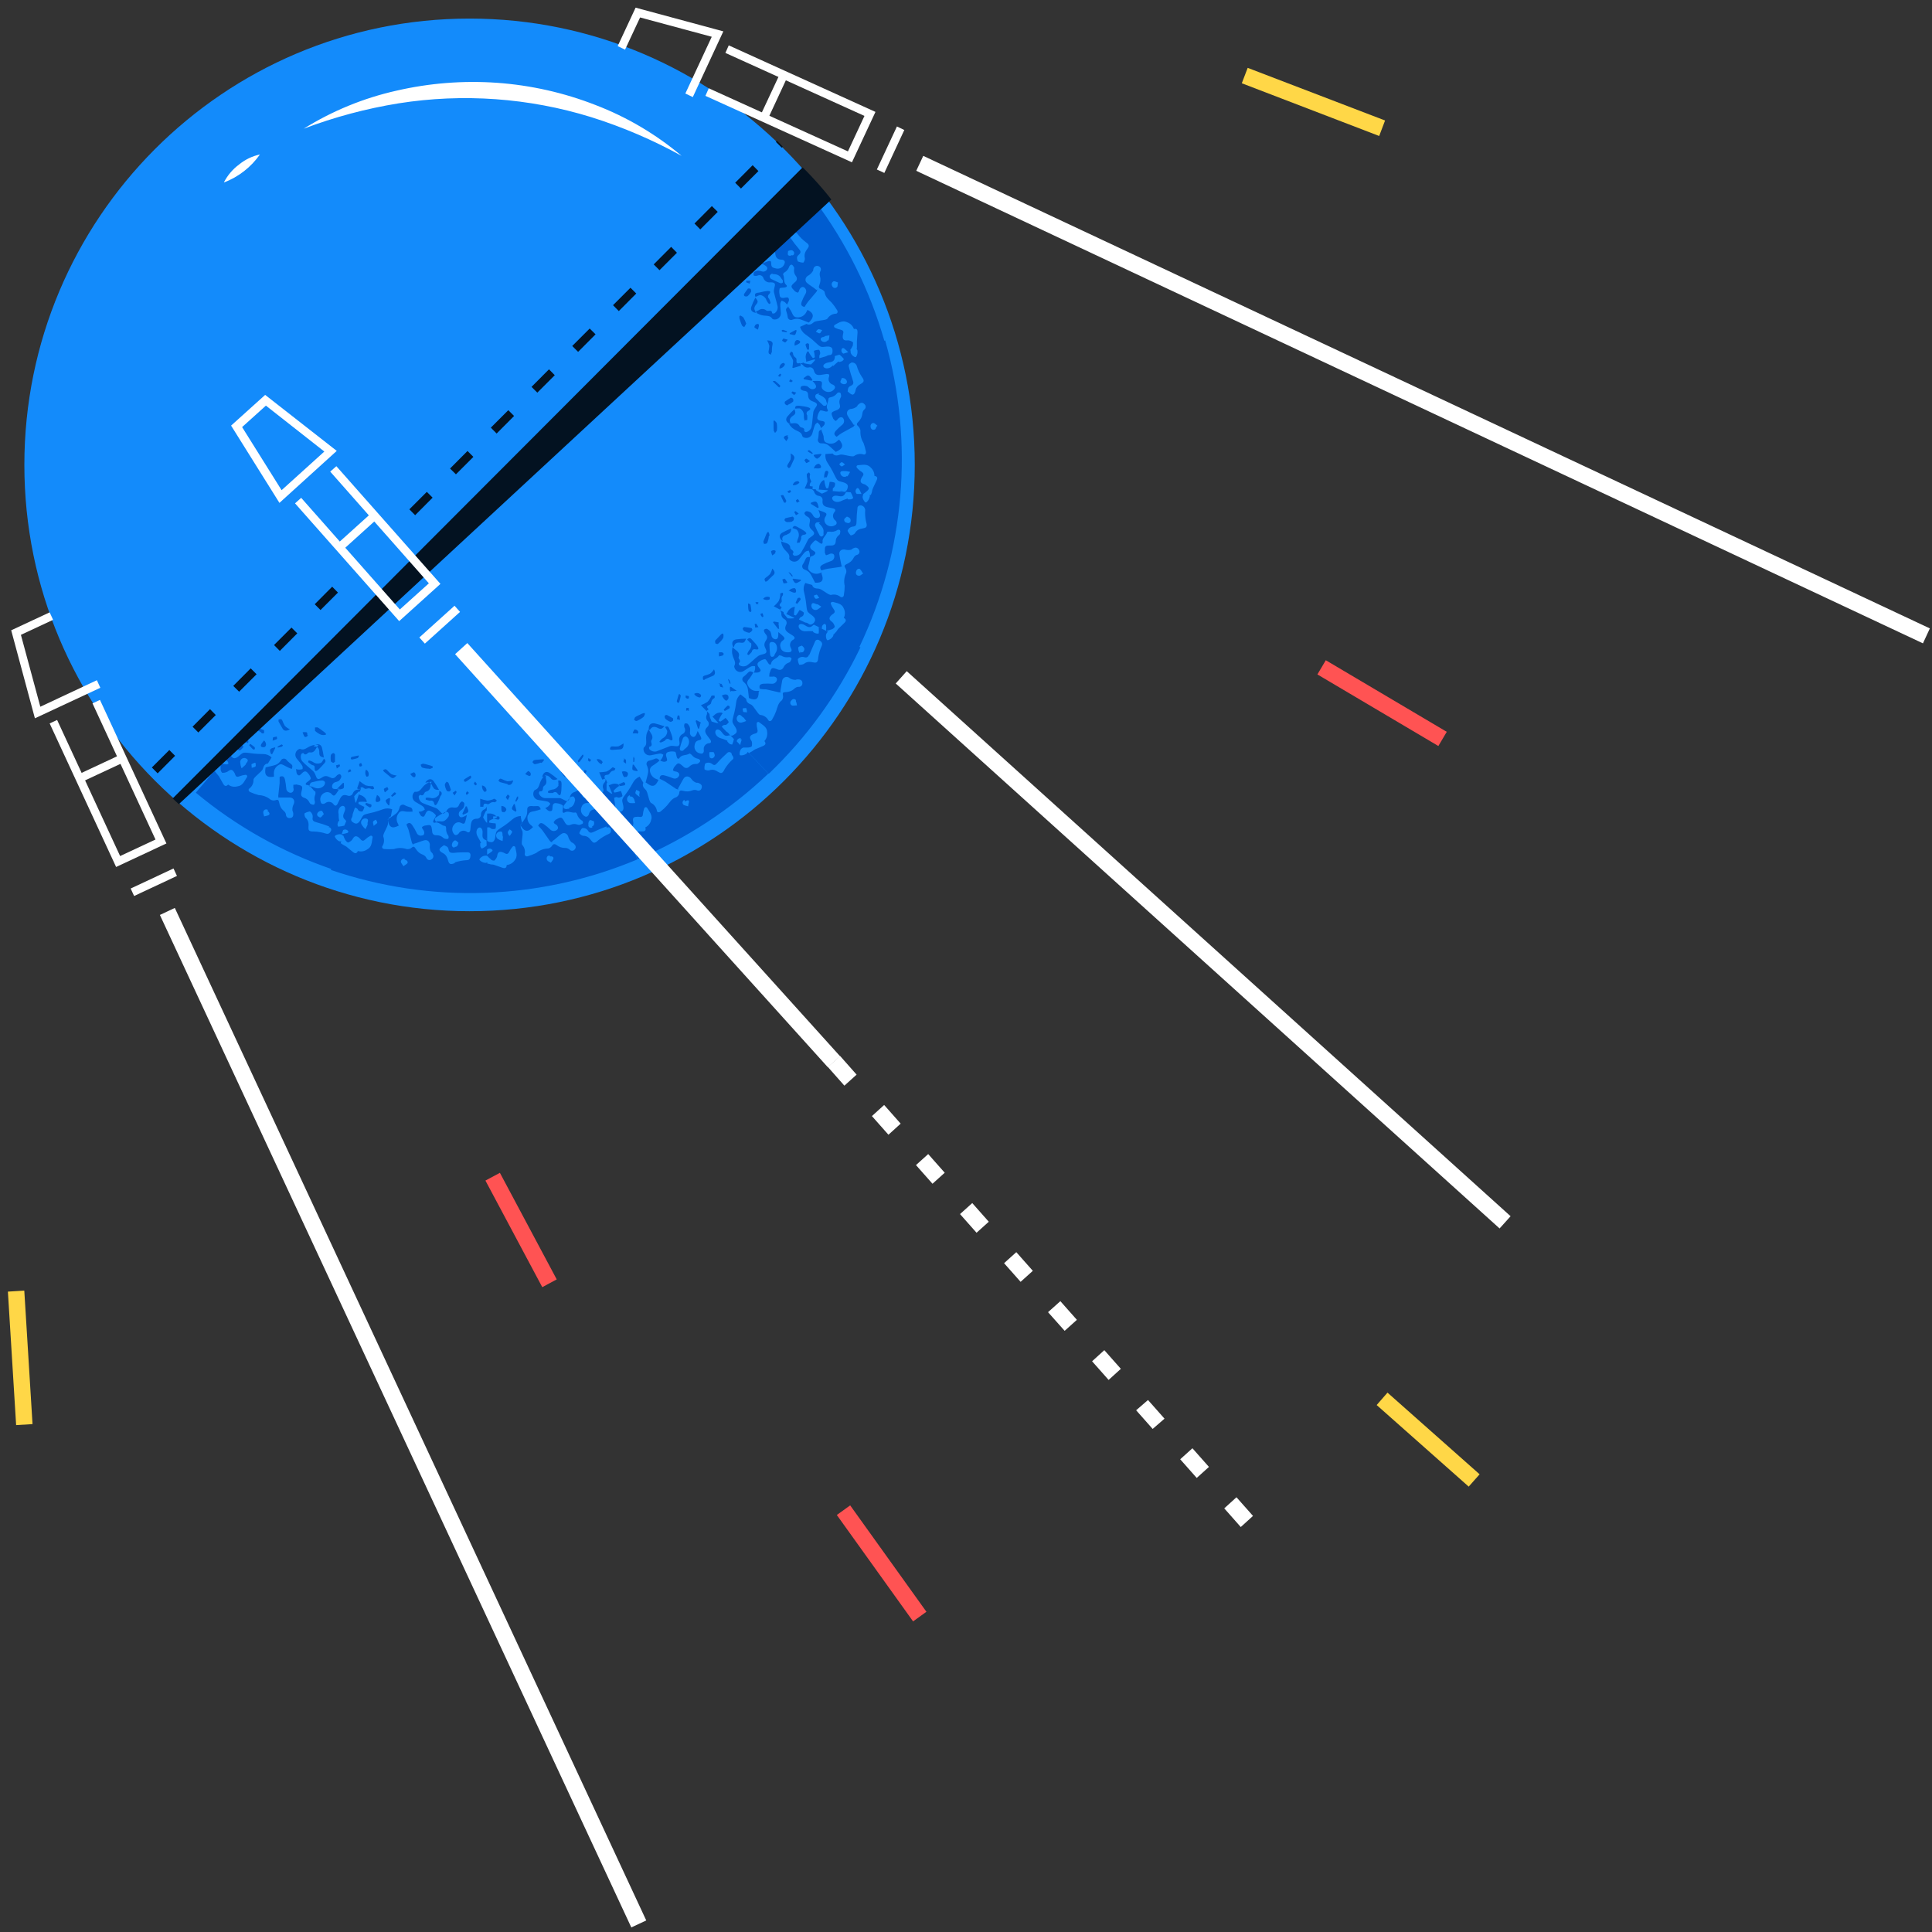 <?xml version="1.0" encoding="UTF-8"?> <svg xmlns="http://www.w3.org/2000/svg" width="207" height="207" viewBox="0 0 207 207" fill="none"><rect x="0" y="0" width="207" height="207" fill="#333333" stroke="none"/> <path d="M50.31 97.63C76.654 97.63 98.01 76.22 98.01 49.81C98.01 23.4 76.654 1.99 50.31 1.99C23.966 1.99 2.61 23.4 2.61 49.81C2.61 76.22 23.966 97.63 50.31 97.63Z" fill="#138BFB"></path> <path d="M25.35 80.2C25.29 80.12 25.35 79.97 25.25 79.88C25.2 79.817 25.139 79.763 25.07 79.72L26.07 78.56C26.109 78.617 26.156 78.668 26.21 78.71C26.335 78.804 26.437 78.927 26.507 79.067C26.576 79.208 26.611 79.363 26.61 79.52L26.54 79.62C26.289 79.481 26.02 79.376 25.74 79.31C25.74 79.31 25.61 79.47 25.63 79.5C25.75 79.72 26.11 79.99 26.09 80.01C25.992 80.166 25.863 80.299 25.71 80.4C25.61 80.43 25.43 80.29 25.35 80.2ZM30.09 81.49C29.71 81.99 29.57 81.95 28.46 82.22C28.3 83.04 28.54 83.35 29.35 83.22C29.35 83.14 29.35 83.05 29.35 82.98C29.322 82.785 29.353 82.585 29.439 82.407C29.524 82.229 29.66 82.081 29.83 81.98C30.12 81.76 30.37 81.98 30.62 82.1C30.826 82.213 31.04 82.31 31.26 82.39C31.47 81.86 31.17 81.95 30.73 81.46C30.697 81.403 30.649 81.355 30.591 81.323C30.533 81.292 30.467 81.276 30.401 81.279C30.335 81.283 30.271 81.304 30.216 81.341C30.161 81.378 30.117 81.43 30.09 81.49ZM27.31 78.17C27.4 78.35 27.73 78.17 28.05 78.56C28.05 78.61 28.2 78.56 28.29 78.56C28.305 78.457 28.305 78.353 28.29 78.25C28.29 78.2 28.17 78.19 28.1 78.16C27.908 78.084 27.726 77.983 27.56 77.86C27.39 77.68 27.27 77.4 27.13 77.22L26.59 77.87L26.82 78.08C27 77.84 27.18 77.92 27.31 78.17ZM34.71 81.29C34.59 81.45 34.5 81.7 34.37 81.74C34.232 81.802 34.08 81.824 33.929 81.805C33.779 81.785 33.638 81.725 33.52 81.63C33.385 81.549 33.236 81.494 33.08 81.47C33.047 81.529 33.023 81.593 33.01 81.66C33.13 81.76 33.26 81.85 33.39 81.94C33.52 82.03 33.75 81.94 33.71 82.31C33.71 83.01 34.27 82.31 34.71 81.83C34.93 81.6 34.92 81.47 34.71 81.29ZM33.71 79.98C34.07 79.98 34.22 80.23 34.21 80.64C34.2 81.05 34.38 81.07 34.7 81.17C34.649 80.803 34.579 80.439 34.49 80.08C34.35 79.69 34 79.65 33.61 79.92C33.66 79.94 33.69 80 33.73 80L33.71 79.98ZM31.05 78.13C30.852 78.046 30.672 77.924 30.52 77.77C30.412 77.589 30.322 77.398 30.25 77.2C30.14 76.98 30.03 77.06 29.85 77.09C29.835 77.166 29.835 77.244 29.85 77.32C29.98 77.57 30.14 77.81 30.28 78.07C30.42 78.33 30.71 78.36 31.07 78.13H31.05ZM34.92 78.71V78.6C34.868 78.541 34.812 78.488 34.75 78.44C33.9 77.82 34.14 77.94 33.75 77.94C33.75 78.06 33.75 78.24 33.75 78.3C33.937 78.481 34.158 78.624 34.4 78.72C34.577 78.771 34.765 78.768 34.94 78.71H34.92ZM35.43 81.52C35.43 81.6 35.57 81.68 35.66 81.72C35.75 81.76 35.79 81.67 35.89 81.63C35.89 81.34 35.89 81.09 35.89 80.85C35.89 80.78 35.76 80.67 35.7 80.69C35.645 80.704 35.594 80.731 35.551 80.767C35.508 80.803 35.473 80.849 35.45 80.9C35.415 81.105 35.415 81.315 35.45 81.52H35.43ZM36.16 84.58C36.37 84.58 36.62 84.58 36.77 84.48C36.92 84.38 36.83 84.1 36.85 83.89H36.74L36.13 84.5L36.16 84.58ZM28.41 79.99C28.58 79.86 28.51 79.53 28.29 79.33C27.94 79.74 27.86 79.93 28.03 80.02C28.093 80.05 28.163 80.064 28.233 80.061C28.302 80.057 28.37 80.036 28.43 80L28.41 79.99ZM38.34 81.21C38.391 81.162 38.426 81.099 38.44 81.03C38.44 81.03 38.44 80.96 38.44 80.94L37.67 81.1C37.642 81.121 37.62 81.148 37.604 81.18C37.589 81.211 37.58 81.245 37.58 81.28C37.58 81.28 37.66 81.39 37.7 81.38C37.923 81.338 38.144 81.281 38.36 81.21H38.34ZM28.96 80.28C28.89 80.41 28.96 80.63 29.05 80.8H29.16L29.48 80.17V80.07C29.29 80.13 29 80.16 29 80.28H28.96ZM28.17 77.08C28.259 76.979 28.309 76.85 28.309 76.715C28.309 76.581 28.259 76.451 28.17 76.35C28.079 76.446 28.013 76.562 27.978 76.69C27.943 76.817 27.941 76.951 27.97 77.08C28.003 77.099 28.041 77.109 28.08 77.109C28.119 77.109 28.157 77.099 28.19 77.08H28.17ZM32.93 78.77C32.93 78.66 32.93 78.49 32.86 78.46C32.715 78.432 32.565 78.432 32.42 78.46C32.5 78.66 32.53 78.77 32.58 78.86C32.63 78.95 32.71 78.98 32.76 78.96C32.812 78.949 32.861 78.927 32.903 78.894C32.944 78.861 32.978 78.818 33 78.77H32.93ZM27.08 80.28C27.112 80.297 27.148 80.305 27.185 80.305C27.222 80.305 27.258 80.297 27.29 80.28C27.316 80.209 27.316 80.131 27.29 80.06C27.14 79.93 26.98 79.82 26.82 79.7L26.69 79.84C26.818 79.995 26.955 80.142 27.1 80.28H27.08ZM29.64 78.92C29.14 79.03 29.27 78.92 29.21 79.36C29.8 79.14 29.69 79.25 29.66 78.92H29.64ZM36 82L36.09 82.34L36.44 82.07L36.38 81.9L36 82ZM29.76 80V80.1C30.34 79.97 30.19 80.03 30.31 79.86C30.14 79.73 30.29 79.69 29.73 80H29.76ZM38.56 82.13C38.56 82.13 38.69 82.13 38.76 82.07C38.83 82.01 38.76 81.88 38.68 81.74C38.58 81.8 38.48 81.85 38.48 81.87C38.478 81.953 38.495 82.035 38.53 82.11L38.56 82.13ZM37.33 82.76L37.64 82.64C37.609 82.561 37.573 82.484 37.53 82.41C37.445 82.434 37.368 82.483 37.31 82.55C37.31 82.55 37.29 82.67 37.3 82.74L37.33 82.76ZM42.74 88.48C42.711 88.405 42.678 88.331 42.64 88.26C42.535 88.085 42.487 87.881 42.501 87.677C42.515 87.474 42.592 87.279 42.72 87.12C42.92 86.82 43.22 86.91 43.5 86.96C43.733 86.975 43.967 86.975 44.2 86.96C44.2 86.39 43.96 86.58 43.38 86.28C43.329 86.243 43.269 86.22 43.207 86.213C43.144 86.206 43.081 86.216 43.023 86.241C42.965 86.266 42.915 86.306 42.878 86.357C42.84 86.408 42.817 86.467 42.81 86.53C42.63 87.13 42.49 87.14 41.55 87.79C41.66 88.64 42 88.84 42.71 88.46L42.74 88.48ZM38.26 84.48L38.54 84.6C38.64 84.26 38.82 84.29 39.03 84.47C39.24 84.65 39.42 84.3 39.86 84.58C39.91 84.58 40.01 84.53 40.09 84.51C40.072 84.41 40.035 84.315 39.98 84.23C39.98 84.23 39.84 84.23 39.77 84.23C39.563 84.232 39.358 84.201 39.16 84.14C38.938 84.007 38.727 83.857 38.53 83.69L38.26 84.48ZM47.26 85.25C47.39 84.95 47.33 84.84 47.07 84.74C47.07 84.93 47.07 85.2 46.91 85.28C46.805 85.388 46.671 85.465 46.524 85.5C46.377 85.535 46.223 85.528 46.08 85.48C45.925 85.45 45.765 85.45 45.61 85.48C45.61 85.55 45.61 85.67 45.61 85.67C45.76 85.724 45.914 85.767 46.07 85.8C46.114 85.781 46.161 85.772 46.209 85.775C46.256 85.777 46.303 85.791 46.344 85.814C46.386 85.837 46.422 85.87 46.449 85.909C46.476 85.948 46.493 85.993 46.5 86.04C46.66 86.69 47 85.82 47.22 85.22L47.26 85.25ZM46.39 84.31C46.49 84.57 46.7 84.64 47.04 84.63C46.861 84.303 46.664 83.986 46.45 83.68C46.19 83.36 45.84 83.45 45.57 83.84C45.609 83.85 45.651 83.85 45.69 83.84C46 83.74 46.22 83.89 46.35 84.28L46.39 84.31ZM42.54 83.09C42.326 83.077 42.116 83.026 41.92 82.94C41.752 82.809 41.598 82.662 41.46 82.5C41.28 82.34 41.21 82.45 41.05 82.5C41.05 82.57 41.11 82.66 41.16 82.7C41.38 82.89 41.61 83.05 41.83 83.25C42.05 83.45 42.24 83.4 42.5 83.06L42.54 83.09ZM46 82.39C46.12 82.39 46.24 82.3 46.37 82.25V82.12L46.15 82.03C45.15 81.75 45.4 81.8 45.08 81.92C45.08 82.03 45.16 82.21 45.24 82.24C45.485 82.32 45.742 82.361 46 82.36V82.39ZM47.82 83.81C47.774 83.844 47.735 83.887 47.708 83.937C47.68 83.987 47.664 84.043 47.66 84.1C47.685 84.307 47.75 84.507 47.85 84.69C47.85 84.77 48.03 84.8 48.13 84.8C48.23 84.8 48.24 84.7 48.31 84.62C48.22 84.36 48.15 84.12 48.06 83.9C48.035 83.851 47.993 83.812 47.941 83.79C47.891 83.768 47.833 83.764 47.78 83.78L47.82 83.81ZM49.62 87.29C49.8 87.19 50.06 87.15 50.15 86.99C50.24 86.83 50.07 86.6 50.02 86.4H49.9L49.54 87.19L49.62 87.29ZM40.39 85.19C40.2 85.7 40.2 85.91 40.39 85.93C40.457 85.935 40.524 85.923 40.585 85.895C40.647 85.867 40.7 85.824 40.74 85.77C40.81 85.56 40.63 85.27 40.35 85.16L40.39 85.19ZM49.88 83.77C50.081 83.648 50.275 83.515 50.46 83.37C50.482 83.302 50.482 83.228 50.46 83.16C50.46 83.16 50.46 83.16 50.4 83.1C50.16 83.24 49.94 83.37 49.72 83.52C49.72 83.52 49.72 83.67 49.72 83.72C49.737 83.731 49.757 83.739 49.778 83.743C49.798 83.746 49.82 83.745 49.84 83.74L49.88 83.77ZM41.35 85.84C41.35 85.99 41.52 86.14 41.63 86.29H41.71L41.8 85.58L41.73 85.5C41.55 85.55 41.33 85.68 41.31 85.81L41.35 85.84ZM39.28 83.21C39.28 83.21 39.45 83.21 39.47 83.14C39.519 83.015 39.52 82.875 39.472 82.75C39.424 82.624 39.33 82.52 39.21 82.46C39.155 82.573 39.129 82.698 39.134 82.824C39.139 82.95 39.176 83.072 39.24 83.18L39.28 83.21ZM44.45 83.28C44.505 83.205 44.533 83.113 44.53 83.02C44.53 82.91 44.42 82.75 44.35 82.75C44.28 82.75 44.11 82.85 43.95 82.93C44.038 83.044 44.135 83.151 44.24 83.25C44.26 83.26 44.37 83.29 44.41 83.25L44.45 83.28ZM39.6 86.51C39.6 86.51 39.76 86.51 39.78 86.41C39.796 86.376 39.804 86.338 39.804 86.3C39.804 86.262 39.796 86.225 39.78 86.19C39.59 86.12 39.4 86.08 39.21 86.02L39.14 86.2C39.273 86.303 39.414 86.397 39.56 86.48L39.6 86.51ZM41.25 84.89C41.72 84.49 41.64 84.63 41.5 84.32C41 84.58 41.12 84.44 41.21 84.86L41.25 84.89ZM48.83 84.72L48.5 84.94L48.7 85.23L48.93 84.86L48.83 84.72ZM41.94 85.29L42 85.38C42.5 85.05 42.37 85.16 42.43 84.96C42.2 84.88 42.33 84.79 41.9 85.26L41.94 85.29ZM50.94 84.15C50.94 84.15 51.05 84.07 51.11 84.03C51.038 83.937 50.972 83.84 50.91 83.74C50.84 83.84 50.76 83.92 50.77 83.94C50.798 84.01 50.842 84.072 50.9 84.12L50.94 84.15ZM50.07 84.77C50 84.828 49.948 84.904 49.92 84.99C49.92 84.99 49.92 85.11 50.01 85.17L50.25 84.95C50.12 84.83 50 84.73 50 84.74L50.07 84.77ZM56.6 87.34C56.67 86.98 56.99 86.96 57.27 86.91C57.497 86.857 57.721 86.79 57.94 86.71C57.75 86.17 57.58 86.44 56.94 86.36C56.64 86.36 56.47 86.47 56.49 86.79C56.49 87.41 56.41 87.48 55.76 88.41C56.18 89.13 56.56 89.21 57.11 88.61C57.055 88.548 56.995 88.491 56.93 88.44C56.756 88.316 56.625 88.139 56.559 87.936C56.492 87.733 56.493 87.513 56.56 87.31L56.6 87.34ZM51.79 86.44C51.79 86.09 51.94 86.05 52.2 86.15C52.46 86.25 52.5 85.85 53.01 85.96C53.07 85.96 53.14 85.87 53.21 85.82C53.28 85.77 53.09 85.64 53.01 85.6C52.93 85.56 52.87 85.6 52.8 85.65C52.608 85.725 52.406 85.769 52.2 85.78C51.946 85.73 51.695 85.663 51.45 85.58V86.44H51.79ZM59.85 84.13C59.787 84.266 59.687 84.383 59.562 84.466C59.436 84.549 59.29 84.595 59.14 84.6C58.987 84.629 58.841 84.686 58.71 84.77C58.71 84.84 58.71 84.96 58.78 84.96C58.937 84.969 59.093 84.969 59.25 84.96C59.283 84.924 59.324 84.897 59.37 84.88C59.416 84.864 59.465 84.859 59.513 84.866C59.562 84.873 59.608 84.891 59.647 84.92C59.686 84.948 59.718 84.986 59.74 85.03C60.16 85.59 60.15 84.66 60.17 84.03C60.17 83.71 60.09 83.62 59.81 83.62C59.79 83.73 59.88 84 59.81 84.1L59.85 84.13ZM59.02 83.39C59.2 83.61 59.43 83.61 59.74 83.47C59.459 83.224 59.161 82.997 58.85 82.79C58.49 82.58 58.2 82.79 58.09 83.24C58.129 83.251 58.171 83.251 58.21 83.24C58.46 83 58.71 83.05 59 83.36L59.02 83.39ZM54.4 84.07C54.66 84.15 54.87 84.07 54.99 83.61C54.786 83.674 54.574 83.707 54.36 83.71C54.157 83.647 53.959 83.567 53.77 83.47C53.54 83.37 53.52 83.47 53.4 83.64C53.45 83.704 53.511 83.758 53.58 83.8C53.81 83.86 54.09 83.94 54.36 84L54.4 84.07ZM57.98 81.74C58.09 81.74 58.17 81.57 58.27 81.48V81.36C58.193 81.355 58.117 81.355 58.04 81.36C56.98 81.44 57.26 81.42 57.04 81.65C57.13 81.74 57.22 81.89 57.3 81.88C57.519 81.848 57.734 81.791 57.94 81.71L57.98 81.74ZM60.81 83.24C60.81 83.24 60.88 83.1 60.92 83C60.74 82.79 60.6 82.59 60.43 82.43C60.392 82.408 60.349 82.397 60.305 82.397C60.261 82.397 60.218 82.408 60.18 82.43C60.15 82.477 60.13 82.53 60.121 82.585C60.113 82.64 60.116 82.696 60.13 82.75C60.231 82.934 60.363 83.1 60.52 83.24C60.54 83.28 60.68 83.25 60.77 83.21L60.81 83.24ZM63.09 85.04C63.23 84.88 63.45 84.75 63.48 84.57C63.51 84.39 63.27 84.24 63.15 84.07H63.03V84.93L63.09 85.04ZM53.98 87.04C54.044 87.02 54.101 86.985 54.148 86.938C54.195 86.891 54.23 86.834 54.25 86.77C54.25 86.56 54.02 86.36 53.72 86.35C53.69 86.87 53.76 87.07 53.94 87L53.98 87.04ZM62.09 81.64C62.235 81.458 62.368 81.268 62.49 81.07C62.512 81.005 62.512 80.935 62.49 80.87C62.461 80.86 62.429 80.86 62.4 80.87C62.23 81.09 62.07 81.28 61.92 81.49C61.914 81.525 61.916 81.561 61.924 81.595C61.933 81.63 61.948 81.662 61.97 81.69C62.005 81.678 62.034 81.653 62.05 81.62L62.09 81.64ZM55.33 86.84L55.15 86.15H55.06C54.98 86.32 54.82 86.52 54.85 86.66C54.88 86.8 55.12 86.87 55.26 86.98L55.33 86.84ZM51.98 84.84C51.98 84.84 52.13 84.76 52.13 84.71C52.133 84.575 52.086 84.444 51.997 84.342C51.908 84.24 51.784 84.175 51.65 84.16C51.635 84.292 51.654 84.425 51.704 84.548C51.755 84.67 51.836 84.778 51.94 84.86L51.98 84.84ZM56.84 83.09C56.86 83.046 56.87 82.998 56.87 82.95C56.87 82.902 56.86 82.854 56.84 82.81C56.78 82.72 56.65 82.6 56.59 82.62C56.53 82.64 56.4 82.8 56.27 82.93C56.395 83.006 56.525 83.073 56.66 83.13C56.67 83.16 56.78 83.15 56.8 83.11L56.84 83.09ZM52.84 87.7C53.028 87.751 53.218 87.791 53.41 87.82C53.41 87.82 53.54 87.72 53.54 87.66C53.54 87.6 53.47 87.47 53.43 87.47C53.24 87.47 53.04 87.47 52.84 87.47V87.7ZM54.41 85.11C54.12 85.52 54.15 85.36 54.41 85.72C54.67 85.2 54.65 85.34 54.41 85.13V85.11ZM61.55 82.95L61.4 82.86L61.17 83.19L61.46 83.38L61.55 82.95ZM55.55 85.35C55.36 85.35 55.45 85.25 55.21 85.83L55.31 85.9C55.6 85.43 55.52 85.58 55.5 85.37L55.55 85.35ZM63.22 81.59C63.22 81.59 63.3 81.48 63.34 81.42L63.05 81.22C63.024 81.295 63.004 81.372 62.99 81.45C63.033 81.52 63.095 81.576 63.17 81.61L63.22 81.59ZM62.87 82.59C62.793 82.55 62.713 82.516 62.63 82.49C62.587 82.567 62.563 82.652 62.56 82.74C62.56 82.79 62.66 82.84 62.71 82.89L62.87 82.59ZM69.22 83.85C69.88 84.38 70.22 84.31 70.55 83.56C70.479 83.524 70.406 83.494 70.33 83.47C70.138 83.402 69.97 83.279 69.846 83.118C69.722 82.957 69.647 82.763 69.63 82.56C69.63 82.2 69.86 82.07 70.11 81.92C70.306 81.789 70.493 81.645 70.67 81.49C70.29 81.05 70.23 81.36 69.59 81.49C69.528 81.497 69.469 81.519 69.419 81.555C69.368 81.591 69.328 81.64 69.302 81.696C69.275 81.753 69.264 81.815 69.269 81.877C69.274 81.939 69.295 81.999 69.33 82.05C69.55 82.66 69.45 82.77 69.17 83.86L69.22 83.85ZM64.53 83.53L64.82 83.43C64.68 83.11 64.82 83.02 65.1 83.01C65.38 83 65.28 82.63 65.8 82.55C65.86 82.55 65.89 82.42 65.93 82.35C65.849 82.288 65.758 82.24 65.66 82.21C65.6 82.21 65.55 82.29 65.49 82.33C65.337 82.472 65.161 82.587 64.97 82.67C64.715 82.712 64.458 82.738 64.2 82.75L64.53 83.53ZM71.04 79.09C70.9 79.14 70.8 79.3 70.69 79.41C70.58 79.52 70.8 79.56 70.82 79.55C70.968 79.494 71.112 79.427 71.25 79.35C71.268 79.305 71.297 79.265 71.334 79.234C71.37 79.203 71.414 79.18 71.461 79.17C71.508 79.159 71.558 79.16 71.604 79.172C71.651 79.184 71.694 79.207 71.73 79.24C72.32 79.61 71.98 78.74 71.73 78.13C71.63 77.83 71.51 77.78 71.25 77.89C71.34 78.06 71.51 78.26 71.49 78.39C71.481 78.542 71.431 78.689 71.344 78.814C71.258 78.939 71.139 79.038 71 79.1L71.04 79.09ZM69.57 78.2C69.57 78.2 69.65 78.2 69.67 78.14C69.87 77.84 70.13 77.81 70.49 78C70.85 78.19 70.95 78.05 71.19 77.82C70.84 77.692 70.483 77.585 70.12 77.5C69.66 77.44 69.46 77.74 69.52 78.21L69.57 78.2ZM66.42 80.29C66.69 80.29 66.84 80.08 66.8 79.65C66.629 79.777 66.445 79.884 66.25 79.97C66.041 79.995 65.829 79.995 65.62 79.97C65.38 79.97 65.4 80.1 65.34 80.27C65.408 80.31 65.483 80.337 65.56 80.35L66.42 80.29ZM68.26 77.23C68.5 77.126 68.725 76.992 68.93 76.83C69.02 76.76 69.05 76.6 69.11 76.48L69.02 76.39L68.8 76.46C67.8 76.92 68.1 76.81 67.93 77.11C68 77.17 68.14 77.28 68.21 77.24L68.26 77.23ZM72.12 77.23C72.12 77.23 72.12 77.08 72.12 76.97C71.88 76.84 71.68 76.71 71.46 76.61C71.415 76.6 71.369 76.603 71.326 76.618C71.284 76.635 71.246 76.663 71.22 76.7C71.21 76.756 71.212 76.814 71.225 76.869C71.239 76.924 71.265 76.975 71.3 77.02C71.454 77.16 71.634 77.269 71.83 77.34C71.87 77.37 72 77.3 72.07 77.23H72.12ZM75.12 77.51C75.12 77.38 74.8 77.28 74.63 77.16L74.53 77.24L74.79 78.06H74.92C74.9 77.9 75.06 77.7 75 77.51H75.12ZM67.12 83.24C67.174 83.2 67.217 83.147 67.245 83.085C67.273 83.024 67.285 82.957 67.28 82.89C67.28 82.68 66.91 82.58 66.63 82.68C66.75 83.19 66.89 83.34 67 83.24H67.12ZM72.77 75.24C72.841 75.014 72.897 74.783 72.94 74.55C72.92 74.484 72.882 74.425 72.83 74.38C72.83 74.38 72.75 74.38 72.73 74.38C72.65 74.65 72.57 74.89 72.51 75.14C72.51 75.14 72.58 75.28 72.63 75.31C72.651 75.308 72.672 75.302 72.69 75.29L72.77 75.24ZM68.31 82.52L67.9 81.93H67.79C67.79 82.12 67.69 82.37 67.79 82.48C67.89 82.59 68.12 82.59 68.29 82.63L68.31 82.52ZM64.58 81.69C64.532 81.563 64.44 81.459 64.32 81.396C64.2 81.333 64.061 81.317 63.93 81.35C64.02 81.61 64.29 81.87 64.48 81.87C64.44 81.92 64.51 81.79 64.5 81.74L64.58 81.69ZM68.4 78.5C68.392 78.405 68.349 78.316 68.28 78.25C68.19 78.19 68.02 78.13 67.97 78.17C67.889 78.293 67.828 78.428 67.79 78.57C67.933 78.58 68.077 78.58 68.22 78.57C68.21 78.66 68.31 78.61 68.32 78.55L68.4 78.5ZM66.34 84.23C66.531 84.21 66.722 84.18 66.91 84.14C66.96 84.14 67 84 66.98 83.94C66.96 83.88 66.85 83.79 66.81 83.8C66.77 83.81 66.45 83.96 66.27 84.05L66.34 84.23ZM66.89 81.23C66.77 81.73 66.73 81.56 67.08 81.82C67.07 81.26 67.1 81.41 66.81 81.3L66.89 81.23ZM72.79 76.66H72.61L72.52 77.05L72.86 77.13L72.79 76.66ZM67.99 81.07C67.82 81.16 67.86 81 67.85 81.63H67.95C68 81.16 68 81.32 67.91 81.14L67.99 81.07ZM73.81 74.79C73.81 74.79 73.81 74.66 73.81 74.59L73.47 74.51C73.457 74.59 73.457 74.671 73.47 74.75C73.503 74.785 73.544 74.814 73.588 74.832C73.633 74.851 73.681 74.861 73.73 74.86L73.81 74.79ZM73.6 76.11C73.6 76.11 73.73 76.11 73.8 76.18V75.85H73.55C73.51 75.955 73.499 76.069 73.52 76.18L73.6 76.11ZM77.43 76.44L77.35 76.36C77.195 76.332 77.036 76.344 76.887 76.394C76.738 76.445 76.605 76.533 76.5 76.65C76.452 76.701 76.394 76.742 76.33 76.77L77.33 77.86C77.38 77.796 77.441 77.742 77.51 77.7C77.6 77.65 77.75 77.7 77.83 77.64C77.91 77.58 78.1 77.41 78.07 77.35C77.987 77.185 77.871 77.039 77.73 76.92C77.556 77.071 77.369 77.205 77.17 77.32C77.17 77.32 76.99 77.22 77 77.19C77.087 76.949 77.205 76.721 77.35 76.51L77.43 76.44ZM81.37 74.03C81.29 74.02 81.21 74.02 81.13 74.03C80.921 74.047 80.713 73.999 80.533 73.891C80.354 73.783 80.213 73.622 80.13 73.43C79.95 73.11 80.13 72.88 80.34 72.65C80.475 72.457 80.599 72.257 80.71 72.05C80.2 71.77 80.26 72.05 79.71 72.47C79.656 72.502 79.612 72.547 79.58 72.602C79.549 72.656 79.533 72.717 79.533 72.78C79.533 72.843 79.549 72.904 79.58 72.959C79.612 73.013 79.656 73.058 79.71 73.09C80.16 73.53 80.11 73.66 80.24 74.79C81 75.11 81.29 74.91 81.29 74.1L81.37 74.03ZM76.09 75.46C76.28 75.38 76.09 75.03 76.57 74.77C76.57 74.77 76.57 74.61 76.57 74.53C76.471 74.516 76.37 74.516 76.27 74.53C76.21 74.53 76.19 74.65 76.15 74.71C76.059 74.896 75.937 75.065 75.79 75.21C75.571 75.346 75.34 75.463 75.1 75.56L75.69 76.18L75.93 75.98C75.65 75.78 75.75 75.63 76 75.53L76.09 75.46ZM80.46 68.85C80.506 68.993 80.512 69.147 80.477 69.293C80.441 69.439 80.366 69.573 80.26 69.68C80.166 69.807 80.096 69.949 80.05 70.1C80.11 70.1 80.21 70.21 80.22 70.19C80.23 70.17 80.44 69.96 80.55 69.85C80.55 69.802 80.562 69.755 80.585 69.713C80.607 69.671 80.639 69.635 80.678 69.607C80.717 69.58 80.762 69.562 80.809 69.556C80.857 69.549 80.905 69.554 80.95 69.57C81.64 69.7 81.01 69.01 80.59 68.57C80.39 68.32 80.26 68.31 80.06 68.51C80.12 68.66 80.36 68.78 80.38 68.92L80.46 68.85ZM78.65 69.28C78.73 68.92 78.96 68.8 79.36 68.86C79.76 68.92 79.8 68.74 79.94 68.43C79.572 68.433 79.204 68.46 78.84 68.51C78.43 68.6 78.36 68.95 78.58 69.37C78.577 69.363 78.573 69.357 78.57 69.35L78.65 69.28ZM75.55 72.77C75.82 72.66 76.07 72.53 76.34 72.43C76.61 72.33 76.69 72.1 76.5 71.71C76.392 71.898 76.245 72.062 76.07 72.19C75.879 72.273 75.682 72.34 75.48 72.39C75.25 72.48 75.31 72.59 75.32 72.77C75.32 72.84 75.41 72.87 75.47 72.84L75.55 72.77ZM77 68.91C77.205 68.75 77.376 68.549 77.5 68.32C77.526 68.191 77.526 68.059 77.5 67.93L77.38 67.87C77.319 67.915 77.262 67.965 77.21 68.02C76.86 68.41 76.7 68.54 76.64 68.62C76.58 68.7 76.64 68.74 76.64 68.91C76.68 69 76.85 69 76.92 69L77 68.91ZM80.37 67.74C80.45 67.74 80.54 67.62 80.59 67.54C80.64 67.46 80.59 67.4 80.53 67.3C80.25 67.25 80 67.2 79.76 67.18C79.69 67.18 79.57 67.29 79.58 67.36C79.589 67.415 79.61 67.468 79.641 67.514C79.672 67.561 79.713 67.6 79.76 67.63C79.926 67.717 80.105 67.778 80.29 67.81L80.37 67.74ZM83.47 66.74C83.4 66.63 83.09 66.64 82.89 66.59L82.83 66.69L83.36 67.37H83.49C83.41 67.24 83.49 67 83.39 66.83L83.47 66.74ZM78.01 74.92C78.041 74.86 78.058 74.793 78.058 74.725C78.058 74.657 78.041 74.59 78.01 74.53C77.9 74.35 77.56 74.38 77.34 74.53C77.64 75.06 77.82 75.16 77.93 75L78.01 74.92ZM80.5 65.49C80.5 65.26 80.45 65.02 80.41 64.79C80.41 64.79 80.3 64.69 80.24 64.67C80.18 64.65 80.17 64.67 80.15 64.67C80.15 64.95 80.15 65.2 80.22 65.46C80.22 65.46 80.33 65.57 80.39 65.57C80.4 65.574 80.41 65.578 80.42 65.58L80.5 65.49ZM78.38 74.02C78.5 74.1 78.74 74.02 78.91 74.02V74L78.32 73.59H78.22C78.19 73.78 78.18 74 78.3 74.11L78.38 74.02ZM75.09 74.64C75.09 74.64 75.15 74.48 75.09 74.44C75.003 74.338 74.88 74.273 74.747 74.256C74.614 74.239 74.48 74.273 74.37 74.35C74.436 74.46 74.527 74.553 74.637 74.619C74.747 74.685 74.872 74.723 75 74.73L75.09 74.64ZM77.55 70.08C77.55 70.01 77.43 69.9 77.35 69.89C77.27 69.88 77.07 69.89 77.04 69.89C77.017 70.036 77.017 70.184 77.04 70.33C77.182 70.302 77.323 70.266 77.46 70.22C77.41 70.31 77.49 70.22 77.47 70.17L77.55 70.08ZM77.65 76.18C77.825 76.093 77.996 75.996 78.16 75.89C78.177 75.858 78.187 75.822 78.187 75.785C78.187 75.748 78.177 75.712 78.16 75.68C78.16 75.63 77.98 75.58 77.95 75.61C77.803 75.74 77.666 75.88 77.54 76.03L77.65 76.18ZM77.1 73.18C77.16 73.69 77.1 73.55 77.49 73.66C77.27 73.15 77.36 73.28 77 73.27L77.1 73.18ZM81.04 66.84H80.86L80.92 67.24L81.26 67.19L81.04 66.84ZM78.1 72.66C77.98 72.8 77.95 72.66 78.17 73.24H78.28C78.13 72.73 78.17 72.89 78 72.75L78.1 72.66ZM81.28 64.52H80.94C80.99 64.62 81.03 64.73 81.05 64.73C81.141 64.737 81.232 64.716 81.31 64.67C81.31 64.67 81.22 64.68 81.2 64.61L81.28 64.52ZM81.8 66.03L81.71 65.71C81.59 65.71 81.47 65.77 81.48 65.79C81.493 65.879 81.532 65.962 81.59 66.03C81.59 66.03 81.65 66.12 81.72 66.12L81.8 66.03ZM88.11 61.32L87.88 61.39C87.694 61.473 87.487 61.498 87.287 61.46C87.087 61.423 86.903 61.325 86.76 61.18C86.48 60.95 86.6 60.66 86.68 60.38C86.739 60.153 86.782 59.923 86.81 59.69C86.24 59.61 86.4 59.88 86.04 60.43C85.999 60.477 85.97 60.534 85.957 60.595C85.944 60.656 85.946 60.72 85.964 60.78C85.982 60.84 86.015 60.894 86.06 60.938C86.105 60.982 86.16 61.013 86.22 61.03C86.8 61.27 86.8 61.42 87.33 62.43C88.08 62.48 88.32 62.17 88 61.41L88.11 61.32ZM83.59 65.32C83.65 65.24 83.7 65.15 83.76 65.06C83.45 64.92 83.49 64.75 83.69 64.56C83.89 64.37 83.56 64.16 83.89 63.75C83.89 63.75 83.89 63.59 83.89 63.51C83.789 63.515 83.69 63.543 83.6 63.59C83.6 63.59 83.6 63.72 83.6 63.79C83.578 63.997 83.524 64.2 83.44 64.39C83.287 64.604 83.105 64.795 82.9 64.96L83.59 65.32ZM85.47 58.14C85.54 58.14 85.66 58.14 85.67 58.14C85.68 58.14 85.79 57.85 85.85 57.71C85.832 57.664 85.826 57.615 85.831 57.566C85.836 57.518 85.854 57.471 85.881 57.431C85.909 57.39 85.946 57.357 85.989 57.334C86.033 57.312 86.081 57.3 86.13 57.3C86.82 57.18 85.98 56.76 85.42 56.45C85.14 56.29 85.02 56.33 84.9 56.58C85.08 56.65 85.34 56.69 85.41 56.8C85.505 56.918 85.565 57.059 85.585 57.209C85.604 57.359 85.582 57.512 85.52 57.65C85.439 57.826 85.395 58.016 85.39 58.21L85.47 58.14ZM84.39 57.22C84.66 57.16 84.76 56.96 84.78 56.62C84.437 56.755 84.103 56.912 83.78 57.09C83.43 57.32 83.48 57.68 83.84 57.98C83.84 57.98 83.84 57.91 83.84 57.87C83.74 57.58 83.91 57.38 84.31 57.29L84.39 57.22ZM82.84 61.64C83.05 61.45 83.06 61.22 82.74 60.92C82.694 61.129 82.613 61.328 82.5 61.51C82.356 61.662 82.195 61.796 82.02 61.91C81.83 62.08 81.94 62.16 82.02 62.33C82.095 62.312 82.166 62.282 82.23 62.24C82.35 62.12 82.54 61.9 82.76 61.71L82.84 61.64ZM82.45 57.39C82.442 57.258 82.408 57.129 82.35 57.01H82.23C82.186 57.078 82.146 57.148 82.11 57.22C81.93 57.71 81.83 57.89 81.8 57.98C81.77 58.07 81.8 58.1 81.86 58.27C81.98 58.27 82.16 58.27 82.2 58.15C82.302 57.934 82.359 57.699 82.37 57.46L82.45 57.39ZM84.93 55.82C85.01 55.82 85.06 55.65 85.07 55.55C85.08 55.45 84.99 55.43 84.93 55.35C84.65 55.41 84.4 55.45 84.17 55.52C84.13 55.542 84.098 55.576 84.078 55.617C84.058 55.659 84.052 55.705 84.06 55.75C84.089 55.799 84.128 55.841 84.174 55.874C84.221 55.907 84.274 55.929 84.33 55.94C84.505 55.946 84.68 55.929 84.85 55.89L84.93 55.82ZM86.87 53.98L87.6 54.43L87.72 54.36C87.65 54.17 87.63 53.91 87.48 53.79C87.33 53.67 87.09 53.79 86.89 53.86L86.87 53.98ZM84.56 63.3C85.04 63.54 85.25 63.57 85.29 63.39C85.301 63.323 85.296 63.255 85.275 63.19C85.254 63.126 85.218 63.067 85.17 63.02C84.92 63 84.62 63.11 84.48 63.37L84.56 63.3ZM84.26 53.69C84.162 53.474 84.052 53.264 83.93 53.06C83.865 53.04 83.795 53.04 83.73 53.06C83.73 53.06 83.67 53.06 83.66 53.12C83.78 53.37 83.88 53.61 84 53.84C84.031 53.854 84.066 53.861 84.1 53.861C84.134 53.861 84.168 53.854 84.2 53.84C84.202 53.812 84.195 53.784 84.18 53.76L84.26 53.69ZM85.81 62.2V62.11L85 62L84.91 62.06C85.02 62.21 85.1 62.44 85.24 62.47C85.38 62.5 85.56 62.36 85.73 62.27L85.81 62.2ZM82.47 64.2C82.47 64.2 82.47 64.02 82.47 63.99C82.349 63.932 82.212 63.918 82.082 63.951C81.952 63.984 81.838 64.061 81.76 64.17C81.853 64.229 81.957 64.266 82.066 64.28C82.175 64.294 82.285 64.284 82.39 64.25L82.47 64.2ZM83.14 59.06C83.074 58.992 82.985 58.952 82.89 58.95C82.78 58.95 82.61 59.03 82.61 59.09C82.61 59.15 82.68 59.34 82.74 59.51C82.865 59.435 82.982 59.348 83.09 59.25C83.05 59.25 83.09 59.15 83.06 59.11L83.14 59.06ZM85.48 64.06C85.39 64.235 85.31 64.416 85.24 64.6L85.41 64.7C85.542 64.554 85.665 64.4 85.78 64.24C85.78 64.24 85.78 64.08 85.69 64.05C85.6 64.02 85.42 64.09 85.4 64.13L85.48 64.06ZM84.36 62.4C84.01 61.89 84.14 61.98 83.82 62.09C84 62.61 83.85 62.51 84.28 62.47L84.36 62.4ZM85.24 54.76L85.09 54.85L85.28 55.2L85.58 55.03L85.24 54.76ZM84.57 61.25C84.51 61.43 84.44 61.25 84.85 61.77L84.95 61.72C84.59 61.26 84.69 61.39 84.49 61.32L84.57 61.25ZM84.76 52.68C84.76 52.68 84.69 52.56 84.65 52.5L84.35 52.66C84.44 52.74 84.51 52.83 84.53 52.82C84.584 52.806 84.635 52.782 84.68 52.75L84.76 52.68ZM85.48 53.8C85.48 53.8 85.6 53.75 85.67 53.73L85.48 53.46C85.38 53.54 85.27 53.6 85.28 53.62C85.296 53.713 85.337 53.8 85.4 53.87L85.48 53.8ZM88.11 46.01C87.55 46.14 87.8 46.34 87.65 47.01C87.627 47.068 87.619 47.131 87.628 47.193C87.637 47.255 87.662 47.314 87.7 47.364C87.738 47.413 87.789 47.452 87.847 47.475C87.905 47.499 87.968 47.508 88.03 47.5C88.66 47.5 88.7 47.66 89.55 48.42C90.32 48.08 90.44 47.71 89.9 47.1L89.71 47.25C89.566 47.393 89.381 47.489 89.181 47.525C88.981 47.56 88.775 47.535 88.59 47.45C88.24 47.34 88.26 47.02 88.24 46.73C88.174 46.509 88.093 46.291 88 46.08L88.11 46.01ZM86.9 51.66C86.99 51.48 86.64 51.32 86.8 50.83C86.8 50.77 86.73 50.69 86.68 50.61C86.593 50.659 86.512 50.72 86.44 50.79C86.44 50.79 86.44 50.93 86.44 51C86.492 51.202 86.516 51.411 86.51 51.62C86.431 51.868 86.33 52.109 86.21 52.34L87.06 52.41C87.07 52.307 87.07 52.203 87.06 52.1C86.72 52.16 86.7 52 86.82 51.73L86.9 51.66ZM86.3 45.02C86.37 45.02 86.49 45.02 86.49 44.97C86.5 44.813 86.5 44.657 86.49 44.5C86.458 44.463 86.436 44.418 86.425 44.37C86.414 44.323 86.415 44.273 86.427 44.225C86.44 44.178 86.465 44.135 86.498 44.099C86.532 44.063 86.573 44.036 86.62 44.02C87.22 43.66 86.3 43.56 85.62 43.47C85.3 43.47 85.2 43.47 85.18 43.78C85.37 43.78 85.63 43.72 85.74 43.78C85.866 43.862 85.968 43.975 86.036 44.108C86.104 44.242 86.137 44.39 86.13 44.54C86.12 44.728 86.151 44.915 86.22 45.09L86.3 45.02ZM84.7 45.33C84.54 45.02 84.62 44.77 84.97 44.54C85.32 44.31 85.22 44.16 85.12 43.84C84.845 44.089 84.588 44.356 84.35 44.64C84.1 44.97 84.27 45.29 84.71 45.45C84.684 45.427 84.653 45.41 84.62 45.4L84.7 45.33ZM84.7 50.01C84.83 49.75 84.93 49.49 85.06 49.23C85.19 48.97 85.06 48.75 84.7 48.59C84.74 48.801 84.74 49.019 84.7 49.23C84.612 49.422 84.508 49.605 84.39 49.78C84.28 50 84.39 50.04 84.53 50.17C84.57 50.144 84.607 50.114 84.64 50.08L84.7 50.01ZM83.23 46.16C83.27 45.905 83.27 45.645 83.23 45.39C83.23 45.27 83.08 45.17 83 45.07H82.88C82.88 45.14 82.88 45.22 82.88 45.3C82.88 46.36 82.88 46.08 83.03 46.37C83 46.39 83.15 46.32 83.17 46.23L83.23 46.16ZM84.44 43.36C84.632 43.282 84.811 43.173 84.97 43.04C84.99 42.993 85.001 42.942 85.001 42.89C85.001 42.838 84.99 42.787 84.97 42.74C84.97 42.68 84.84 42.66 84.75 42.6C84.52 42.75 84.3 42.87 84.11 43.02C84.084 43.058 84.07 43.104 84.07 43.15C84.07 43.196 84.084 43.242 84.11 43.28C84.142 43.322 84.183 43.357 84.23 43.383C84.276 43.409 84.327 43.425 84.38 43.43L84.44 43.36ZM86.12 40.63L86.96 40.79L87.05 40.69C86.92 40.53 86.81 40.29 86.63 40.24C86.45 40.19 86.28 40.41 86.1 40.51L86.12 40.63ZM87.26 50.17C87.79 50.23 88 50.17 87.97 49.99C87.956 49.925 87.927 49.864 87.885 49.812C87.844 49.76 87.79 49.718 87.73 49.69C87.46 49.7 87.23 49.94 87.2 50.24L87.26 50.17ZM83.57 41.44C83.585 41.416 83.593 41.388 83.593 41.36C83.593 41.332 83.585 41.304 83.57 41.28C83.403 41.116 83.226 40.963 83.04 40.82C83.04 40.82 82.9 40.82 82.84 40.82C82.78 40.82 82.84 40.89 82.84 40.91L83.41 41.46C83.44 41.483 83.474 41.5 83.51 41.51L83.57 41.44ZM87.65 49.07C87.8 49.07 87.91 48.83 88.02 48.7L87.95 48.63L87.24 48.72L87.18 48.81C87.29 49 87.45 49.16 87.59 49.14L87.65 49.07ZM85.65 51.73C85.65 51.73 85.58 51.57 85.53 51.56C85.397 51.542 85.262 51.575 85.152 51.654C85.043 51.731 84.967 51.848 84.94 51.98C85.049 51.995 85.159 51.987 85.264 51.956C85.37 51.925 85.467 51.872 85.55 51.8L85.65 51.73ZM84.47 46.68C84.38 46.645 84.28 46.645 84.19 46.68C84.09 46.68 83.96 46.85 83.98 46.91C84 46.97 84.13 47.12 84.25 47.26C84.334 47.145 84.41 47.024 84.48 46.9C84.41 46.89 84.41 46.78 84.37 46.75L84.47 46.68ZM88.39 51.14H88.58C88.655 50.962 88.715 50.778 88.76 50.59C88.76 50.59 88.68 50.45 88.62 50.44C88.583 50.435 88.544 50.44 88.51 50.454C88.475 50.468 88.444 50.491 88.42 50.52C88.29 50.82 88.3 51 88.29 51.21L88.39 51.14ZM86.79 49.4C86.29 49.05 86.44 49.09 86.18 49.3C86.46 49.71 86.3 49.66 86.69 49.47L86.79 49.4ZM85.32 42.07L84.91 41.94L84.79 42.08L85.09 42.34L85.32 42.07ZM87.09 48.55C86.64 48.15 86.78 48.25 86.57 48.25C86.57 48.43 86.46 48.33 87.01 48.64L87.09 48.55ZM83.73 40.16C83.73 40.16 83.63 40.07 83.57 40.03L83.35 40.29C83.46 40.29 83.55 40.39 83.57 40.38C83.6 40.334 83.62 40.283 83.63 40.23L83.73 40.16ZM84.95 40.82L84.68 40.63C84.63 40.699 84.587 40.773 84.55 40.85C84.619 40.906 84.702 40.941 84.79 40.95C84.79 40.95 84.8 40.94 84.85 40.89L84.95 40.82ZM87.31 21.51C90.68 26.017 93.201 31.1 94.75 36.51L91.81 37.36C91.81 37.24 91.81 37.1 91.81 36.98C91.81 36.86 91.81 36.72 91.81 36.6L91.88 35.6C91.88 35.31 91.78 35.18 91.49 35.25C91.435 35.092 91.347 34.947 91.232 34.827C91.116 34.706 90.975 34.611 90.82 34.55C90.29 34.28 89.9 34.55 89.47 34.79C89.438 34.804 89.411 34.827 89.391 34.856C89.372 34.886 89.362 34.92 89.362 34.955C89.362 34.99 89.372 35.024 89.391 35.054C89.411 35.083 89.438 35.106 89.47 35.12C89.654 35.212 89.849 35.279 90.05 35.32C90.29 35.38 90.42 35.47 90.34 35.74C90.313 35.845 90.296 35.952 90.29 36.06C90.29 36.64 90.8 36.43 90.93 36.47C91.09 36.497 91.241 36.562 91.37 36.66C91.43 36.72 91.37 36.92 91.37 37.03C91.287 37.209 91.186 37.38 91.07 37.54H91.15C91.125 37.628 91.125 37.722 91.15 37.81C91.21 38.05 91.63 38.36 91.72 38.24C91.843 38.047 91.896 37.818 91.87 37.59C91.869 37.546 91.858 37.504 91.837 37.465C91.816 37.427 91.786 37.394 91.75 37.37L94.84 36.48C97.951 47.394 96.969 59.069 92.08 69.31L89.32 67.98C89.41 67.9 89.49 67.79 89.58 67.7C89.67 67.61 89.72 67.48 89.8 67.39L90.48 66.73C90.69 66.52 90.67 66.35 90.41 66.2C90.486 66.044 90.525 65.873 90.525 65.7C90.525 65.527 90.486 65.356 90.41 65.2C90.2 64.65 89.69 64.63 89.25 64.49C89.09 64.49 88.96 64.55 89.02 64.72C89.096 64.912 89.197 65.094 89.32 65.26C89.46 65.46 89.5 65.62 89.26 65.77C89.171 65.826 89.091 65.893 89.02 65.97C88.63 66.4 89.16 66.59 89.23 66.71C89.334 66.834 89.406 66.982 89.44 67.14C89.44 67.23 89.28 67.35 89.17 67.41C88.98 67.478 88.787 67.535 88.59 67.58H88.51C88.526 67.387 88.526 67.193 88.51 67C88.486 66.933 88.44 66.877 88.38 66.84C88.324 66.851 88.272 66.874 88.226 66.907C88.18 66.941 88.141 66.983 88.112 67.032C88.084 67.081 88.067 67.136 88.061 67.193C88.055 67.249 88.062 67.306 88.08 67.36L86.87 66.77L87.21 66.93C87.154 66.958 87.104 66.996 87.06 67.04C86.6 67.45 86.29 66.9 85.92 66.86C85.29 66.78 85.53 67.72 86.41 67.63C86.647 67.615 86.884 67.615 87.12 67.63V67.72C87.221 67.782 87.328 67.832 87.44 67.87C87.532 67.892 87.628 67.892 87.72 67.87C87.74 67.647 87.74 67.423 87.72 67.2L88.72 67.69C88.641 67.741 88.578 67.814 88.54 67.9C88.43 68.12 88.54 68.63 88.69 68.6C88.909 68.536 89.1 68.398 89.23 68.21C89.282 68.138 89.303 68.048 89.29 67.96L92.19 69.36C89.756 74.432 86.426 79.022 82.36 82.91L80.25 80.68L80.58 80.5C80.69 80.44 80.79 80.34 80.9 80.29L81.77 79.92C82.04 79.8 82.09 79.63 81.9 79.4C82.012 79.276 82.096 79.13 82.148 78.972C82.199 78.813 82.217 78.646 82.2 78.48C82.2 77.89 81.72 77.69 81.36 77.4C81.336 77.376 81.304 77.359 81.27 77.353C81.237 77.347 81.202 77.351 81.17 77.365C81.139 77.379 81.112 77.402 81.094 77.432C81.076 77.461 81.068 77.496 81.07 77.53C81.066 77.736 81.093 77.942 81.15 78.14C81.21 78.38 81.15 78.54 80.92 78.59C80.815 78.61 80.713 78.647 80.62 78.7C80.09 78.95 80.52 79.32 80.55 79.46C80.589 79.618 80.589 79.782 80.55 79.94C80.55 80.02 80.33 80.08 80.2 80.09C80.007 80.1 79.813 80.1 79.62 80.09H79.67C79.579 80.109 79.496 80.154 79.43 80.22C79.25 80.39 79.17 80.9 79.32 80.93C79.546 80.948 79.772 80.888 79.96 80.76C80.036 80.712 80.09 80.637 80.11 80.55L82.32 82.89C78.247 86.766 73.503 89.87 68.32 92.05L67.14 89.22L67.51 89.16C67.64 89.16 67.76 89.09 67.89 89.08H68.84C69.13 89.08 69.24 88.93 69.14 88.65C69.291 88.579 69.424 88.474 69.53 88.344C69.636 88.214 69.711 88.063 69.75 87.9C69.96 87.35 69.59 87 69.36 86.59C69.346 86.558 69.323 86.531 69.294 86.511C69.264 86.492 69.23 86.482 69.195 86.482C69.16 86.482 69.126 86.492 69.096 86.511C69.067 86.531 69.044 86.558 69.03 86.59C68.959 86.783 68.912 86.985 68.89 87.19C68.89 87.43 68.79 87.58 68.51 87.52C68.404 87.505 68.296 87.505 68.19 87.52C67.61 87.52 67.88 88.06 67.86 88.2C67.851 88.362 67.803 88.52 67.72 88.66C67.72 88.72 67.47 88.66 67.35 88.66C67.164 88.594 66.983 88.514 66.81 88.42V88.49C66.717 88.484 66.624 88.501 66.54 88.54C66.32 88.65 66.06 89.09 66.19 89.17C66.394 89.273 66.629 89.298 66.85 89.24C66.892 89.228 66.932 89.208 66.966 89.18C67.001 89.153 67.029 89.119 67.05 89.08L68.29 92.08C57.851 96.464 46.166 96.866 35.45 93.21L36.45 90.3C36.548 90.377 36.652 90.447 36.76 90.51C36.87 90.58 37 90.63 37.1 90.7L37.83 91.3C38.063 91.487 38.233 91.447 38.34 91.18C38.509 91.228 38.686 91.238 38.859 91.209C39.032 91.18 39.197 91.112 39.34 91.01C39.86 90.74 39.82 90.23 39.91 89.77C39.924 89.736 39.927 89.697 39.917 89.661C39.907 89.625 39.886 89.593 39.856 89.571C39.827 89.548 39.791 89.536 39.753 89.535C39.716 89.535 39.68 89.547 39.65 89.57C39.467 89.666 39.299 89.787 39.15 89.93C38.97 90.1 38.82 90.15 38.64 89.93C38.573 89.847 38.496 89.773 38.41 89.71C37.94 89.37 37.81 89.92 37.7 90.01C37.59 90.128 37.452 90.217 37.3 90.27C37.22 90.27 37.08 90.13 37.01 90.03C36.91 89.856 36.83 89.671 36.77 89.48V89.56C36.714 89.486 36.638 89.43 36.55 89.4C36.32 89.32 35.82 89.49 35.87 89.64C35.964 89.847 36.121 90.019 36.32 90.13C36.401 90.159 36.489 90.159 36.57 90.13L35.57 93.13C30.248 91.307 25.304 88.528 20.98 84.93L22.98 82.57C23.04 82.67 23.14 82.78 23.2 82.87C23.26 82.96 23.38 83.06 23.45 83.17L23.92 83.99C24.07 84.25 24.24 84.28 24.44 84.06C24.58 84.168 24.743 84.242 24.917 84.275C25.091 84.308 25.27 84.3 25.44 84.25C26.03 84.18 26.17 83.69 26.44 83.3C26.465 83.273 26.481 83.238 26.485 83.201C26.489 83.164 26.481 83.127 26.461 83.095C26.442 83.064 26.413 83.039 26.378 83.025C26.344 83.012 26.306 83.01 26.27 83.02C26.065 83.045 25.863 83.096 25.67 83.17C25.45 83.26 25.28 83.26 25.2 82.99C25.17 82.889 25.122 82.795 25.06 82.71C24.75 82.21 24.43 82.71 24.3 82.71C24.153 82.778 23.992 82.808 23.83 82.8C23.75 82.8 23.67 82.6 23.64 82.47C23.629 82.277 23.629 82.083 23.64 81.89L23.7 81.82L24.29 81.9C24.35 81.9 24.46 81.85 24.47 81.81C24.47 81.62 24.28 81.37 24.03 81.42L25.03 80.15C24.986 80.282 24.902 80.398 24.79 80.48C24.58 80.65 24.69 80.87 24.79 81.04C25.11 81.46 25.45 81.13 25.85 80.79C26.25 80.45 26.55 80.79 28.22 80.79C28.548 80.795 28.863 80.923 29.1 81.15C28.98 81.36 28.85 81.57 28.7 81.81C28.39 81.81 28.25 82.06 28.16 82.38C28.07 82.7 27.16 83.26 27.16 83.55C27.168 83.729 27.132 83.907 27.055 84.07C26.979 84.232 26.864 84.373 26.72 84.48C26.57 84.58 26.63 84.79 26.82 84.87C27.11 85.002 27.412 85.109 27.72 85.19C28.181 85.206 28.625 85.375 28.98 85.67C29.063 85.72 29.157 85.751 29.253 85.762C29.35 85.772 29.448 85.761 29.54 85.73C29.79 85.64 29.86 85.73 29.9 85.95C30.09 86.95 30.57 86.76 30.64 87.29C30.64 87.345 30.652 87.4 30.676 87.449C30.7 87.499 30.735 87.542 30.779 87.576C30.822 87.609 30.873 87.633 30.927 87.644C30.981 87.655 31.037 87.654 31.09 87.64C31.37 87.64 31.45 87.39 31.42 87.14C31.39 86.89 31.32 86.91 31.33 86.8C31.317 86.608 31.351 86.416 31.43 86.24C31.63 85.89 31.51 85.5 31.11 85.45C30.91 85.45 30.7 85.45 30.49 85.45H29.88V85.55C29.848 85.469 29.824 85.386 29.81 85.3L29.96 83.91C29.96 83.69 29.96 83.47 29.96 83.23C30.28 83.11 30.44 83.17 30.53 83.52C30.598 83.83 30.645 84.144 30.67 84.46C30.672 84.583 30.721 84.701 30.806 84.79C30.891 84.879 31.007 84.933 31.13 84.94C31.38 84.94 31.53 84.69 31.43 84.4C31.43 84.31 31.43 84.15 31.43 84.1C31.43 84.05 31.63 84.1 31.74 84.05C32.45 84.19 32.46 84.19 32.29 84.88C32.21 85.19 32.29 85.38 32.58 85.47C33.14 85.66 33.12 86.06 33.28 86.13C33.384 86.196 33.507 86.227 33.63 86.22C33.672 86.179 33.703 86.129 33.722 86.073C33.742 86.017 33.748 85.958 33.74 85.9C33.654 85.632 33.675 85.342 33.8 85.09C33.8 85.01 33.8 84.85 33.8 84.83C33.45 84.65 33.36 84.14 32.89 84.1C32.72 84.1 32.7 83.94 32.89 83.81C33.08 83.68 33.32 83.49 33.3 83.38C33.242 83.167 33.128 82.974 32.97 82.82C32.8 82.59 32.6 82.6 32.38 82.82C32.16 83.04 32.06 83.17 31.89 83.01C31.72 82.85 31.78 82.65 31.71 82.4C31.94 82.48 32.19 82.48 32.42 82.4C32.42 82.09 32.55 82.18 31.77 81.25C31.711 81.169 31.672 81.075 31.654 80.976C31.637 80.877 31.643 80.776 31.671 80.679C31.699 80.583 31.748 80.494 31.816 80.42C31.883 80.345 31.967 80.287 32.06 80.25C32.102 80.235 32.148 80.235 32.19 80.25C32.83 80.5 33.01 79.7 34.12 79.82C34.031 79.921 33.954 80.032 33.89 80.15C33.73 80.47 33.52 80.68 33.19 80.61C33.156 80.605 33.121 80.608 33.088 80.618C33.055 80.629 33.025 80.646 33 80.67C32.82 80.85 32.65 80.92 32.49 80.67C32.49 80.67 32.29 80.74 32.28 80.8C32.229 80.929 32.213 81.069 32.234 81.206C32.255 81.343 32.312 81.472 32.4 81.58C32.76 81.98 33.19 82.27 33.57 82.64C33.95 83.01 33.78 83.81 34.5 83.3C35.22 82.79 35.5 83.81 36.04 83.14C36.13 83.029 36.259 82.957 36.4 82.94C36.454 82.966 36.499 83.007 36.529 83.059C36.56 83.111 36.574 83.17 36.57 83.23C36.525 83.395 36.435 83.544 36.31 83.66C36.186 83.732 36.051 83.783 35.91 83.81C35.808 83.843 35.72 83.909 35.661 83.998C35.601 84.087 35.572 84.193 35.58 84.3C35.58 84.63 36.06 84.54 36.38 84.5C35.89 85.24 35.83 85.42 35.52 85.07C35.428 84.97 35.306 84.904 35.172 84.88C35.038 84.857 34.901 84.878 34.78 84.94C34.603 85.014 34.46 85.151 34.381 85.326C34.301 85.5 34.29 85.698 34.35 85.88C34.4 86.17 34.63 86.18 34.84 86.06C34.906 86.003 34.983 85.961 35.067 85.937C35.151 85.912 35.238 85.906 35.325 85.918C35.411 85.93 35.493 85.961 35.567 86.008C35.64 86.055 35.703 86.117 35.75 86.19C35.9 86.39 36.05 86.34 36.16 86.14C36.46 85.58 36.54 84.99 37.23 85.24C37.286 85.264 37.347 85.276 37.408 85.275C37.469 85.274 37.529 85.26 37.584 85.235C37.64 85.209 37.69 85.173 37.73 85.127C37.771 85.082 37.801 85.028 37.82 84.97C37.866 84.86 37.944 84.765 38.044 84.699C38.143 84.633 38.26 84.599 38.38 84.6C38.505 84.568 38.616 84.498 38.7 84.4L38.56 84.82C38.515 84.804 38.465 84.804 38.42 84.82C38.254 84.974 38.097 85.137 37.95 85.31C37.968 85.514 38.008 85.715 38.07 85.91C38.079 85.954 38.104 85.993 38.14 86.02L38.09 86.16L38.45 85.1C38.501 85.146 38.563 85.177 38.63 85.19C38.781 85.234 38.919 85.313 39.034 85.421C39.149 85.529 39.237 85.662 39.29 85.81V85.93C39.005 85.885 38.715 85.885 38.43 85.93C38.43 85.93 38.37 86.12 38.43 86.14C38.625 86.26 38.829 86.363 39.04 86.45C39.006 86.631 38.931 86.802 38.82 86.95C38.82 86.95 38.56 86.95 38.45 86.87C38.34 86.79 38.34 86.67 38.25 86.62L38.03 86.52L37.66 87.61L37.78 87.24C37.789 87.377 37.754 87.514 37.68 87.63C37.54 87.87 37.68 88.05 37.89 88.15C38.34 88.43 38.55 88 38.8 87.54C39.05 87.08 39.46 87.3 41.02 86.71C41.342 86.585 41.698 86.585 42.02 86.71L41.88 87.47C41.59 87.59 41.54 87.87 41.57 88.2C41.6 88.53 40.98 89.37 41.07 89.64C41.132 89.802 41.157 89.977 41.141 90.15C41.125 90.324 41.07 90.491 40.98 90.64C40.88 90.79 40.98 90.96 41.21 90.97C41.543 90.997 41.877 90.997 42.21 90.97C42.647 90.82 43.123 90.82 43.56 90.97C43.655 90.987 43.752 90.984 43.846 90.96C43.939 90.936 44.026 90.891 44.1 90.83C44.3 90.65 44.4 90.71 44.52 90.91C45.04 91.72 45.43 91.42 45.68 91.91C45.698 91.962 45.727 92.01 45.767 92.049C45.806 92.087 45.854 92.116 45.907 92.132C45.959 92.149 46.015 92.153 46.07 92.144C46.124 92.135 46.176 92.113 46.22 92.08C46.271 92.055 46.316 92.018 46.351 91.974C46.386 91.93 46.412 91.878 46.425 91.823C46.438 91.767 46.439 91.71 46.428 91.654C46.417 91.598 46.394 91.546 46.36 91.5C46.36 91.39 46.19 91.32 46.15 91.22C46.073 91.044 46.039 90.852 46.05 90.66C46.11 90.26 45.86 89.93 45.47 90.03C45.08 90.13 44.69 90.32 44.3 90.42V90.53C44.238 90.467 44.184 90.396 44.14 90.32L43.79 88.97C43.73 88.76 43.62 88.56 43.54 88.34C43.79 88.11 43.96 88.11 44.17 88.41C44.35 88.669 44.507 88.944 44.64 89.23C44.685 89.345 44.772 89.438 44.884 89.49C44.996 89.542 45.123 89.549 45.24 89.51C45.49 89.51 45.53 89.13 45.33 88.89C45.27 88.82 45.19 88.68 45.22 88.62C45.25 88.56 45.4 88.51 45.49 88.46C46.21 88.34 46.21 88.34 46.3 89.04C46.3 89.36 46.48 89.51 46.78 89.49C47.37 89.49 47.49 89.86 47.67 89.86C47.786 89.901 47.914 89.901 48.03 89.86C48.055 89.808 48.068 89.752 48.068 89.695C48.068 89.638 48.055 89.582 48.03 89.53C47.858 89.308 47.776 89.03 47.8 88.75C47.8 88.66 47.75 88.51 47.71 88.5C47.31 88.5 47.04 88.01 46.6 88.14C46.43 88.19 46.36 88.06 46.45 87.88C46.54 87.7 46.74 87.44 46.69 87.34C46.557 87.159 46.377 87.017 46.17 86.93C45.94 86.78 45.75 86.85 45.62 87.13C45.49 87.41 45.45 87.56 45.23 87.48C45.01 87.4 45 87.19 44.85 86.98C45.29 86.91 45.12 86.98 45.52 86.74C45.37 86.46 45.57 86.51 44.52 85.92C44.429 85.866 44.352 85.791 44.295 85.702C44.239 85.612 44.204 85.511 44.195 85.406C44.185 85.3 44.2 85.194 44.239 85.096C44.279 84.997 44.34 84.91 44.42 84.84C44.462 84.827 44.508 84.827 44.55 84.84C44.9 84.84 45.04 84.64 45.23 84.4C45.479 84.073 45.831 83.84 46.23 83.74C46.23 83.87 46.15 84 46.13 84.13C46.13 84.49 45.98 84.75 45.64 84.82C45.607 84.828 45.576 84.845 45.55 84.867C45.523 84.89 45.503 84.918 45.49 84.95C45.38 85.18 45.25 85.3 45.02 85.15C45.02 85.15 44.86 85.28 44.86 85.34C44.861 85.48 44.898 85.617 44.968 85.738C45.038 85.859 45.139 85.96 45.26 86.03C45.74 86.25 46.26 86.39 46.73 86.59C47.2 86.79 47.34 87.59 47.84 86.89C47.906 86.747 48.02 86.632 48.163 86.566C48.306 86.5 48.468 86.487 48.62 86.53C48.86 86.53 49.06 86.58 49.21 86.18C49.234 86.112 49.271 86.05 49.319 85.997C49.367 85.944 49.425 85.9 49.49 85.87C49.56 85.87 49.74 85.99 49.75 86.08C49.761 86.249 49.727 86.419 49.65 86.57C49.562 86.678 49.457 86.773 49.34 86.85C49.254 86.914 49.193 87.006 49.167 87.11C49.142 87.214 49.153 87.324 49.2 87.42C49.35 87.73 49.73 87.48 50.02 87.33C49.82 88.2 49.83 88.39 49.41 88.17C49.29 88.105 49.151 88.085 49.018 88.112C48.884 88.14 48.765 88.213 48.68 88.32C48.549 88.45 48.47 88.623 48.457 88.807C48.444 88.991 48.498 89.173 48.61 89.32C48.75 89.55 48.98 89.49 49.13 89.32C49.171 89.243 49.229 89.175 49.299 89.123C49.369 89.07 49.45 89.033 49.536 89.015C49.621 88.997 49.71 88.998 49.795 89.018C49.881 89.037 49.961 89.076 50.03 89.13C50.24 89.26 50.36 89.13 50.39 88.93C50.47 88.31 50.39 87.73 51.08 87.72C51.141 87.723 51.201 87.713 51.258 87.691C51.315 87.669 51.366 87.635 51.408 87.591C51.451 87.548 51.484 87.496 51.505 87.439C51.526 87.382 51.534 87.321 51.53 87.26C51.534 87.14 51.573 87.024 51.642 86.926C51.712 86.828 51.808 86.753 51.92 86.71C52.032 86.642 52.114 86.535 52.15 86.41V86.85C52.103 86.869 52.061 86.9 52.03 86.94C51.929 87.145 51.839 87.356 51.76 87.57C51.854 87.753 51.964 87.927 52.09 88.09C52.118 88.12 52.152 88.144 52.19 88.16V87.16C52.256 87.174 52.324 87.174 52.39 87.16C52.546 87.149 52.703 87.175 52.847 87.236C52.991 87.297 53.119 87.391 53.22 87.51V87.63C52.939 87.686 52.669 87.787 52.42 87.93C52.42 87.93 52.42 88.13 52.42 88.14C52.645 88.179 52.872 88.206 53.1 88.22C53.14 88.398 53.14 88.582 53.1 88.76C53.1 88.83 52.85 88.84 52.72 88.82C52.59 88.8 52.54 88.67 52.44 88.65C52.361 88.635 52.279 88.635 52.2 88.65V90.08C52.152 90.047 52.097 90.023 52.04 90.01C51.46 89.79 51.81 89.25 51.67 88.91C51.45 88.3 50.73 88.91 51.21 89.69C51.335 89.897 51.449 90.111 51.55 90.33H51.46C51.45 90.447 51.45 90.564 51.46 90.68C51.495 90.771 51.549 90.853 51.62 90.92C51.829 90.833 52.022 90.711 52.19 90.56V91.69C52.104 91.671 52.016 91.671 51.93 91.69C51.68 91.69 51.28 92.03 51.38 92.15C51.537 92.314 51.745 92.42 51.97 92.45C52.013 92.458 52.057 92.455 52.098 92.443C52.14 92.431 52.178 92.409 52.21 92.38V92.53C52.32 92.53 52.46 92.58 52.58 92.61C52.7 92.64 52.83 92.61 52.96 92.67L53.85 92.98C54.13 93.07 54.28 92.98 54.29 92.68C54.456 92.664 54.617 92.613 54.761 92.53C54.906 92.447 55.032 92.335 55.13 92.2C55.51 91.75 55.3 91.29 55.22 90.83C55.221 90.793 55.21 90.758 55.188 90.728C55.167 90.698 55.137 90.676 55.102 90.665C55.067 90.653 55.03 90.654 54.995 90.665C54.961 90.677 54.931 90.7 54.91 90.73C54.77 90.885 54.656 91.06 54.57 91.25C54.46 91.46 54.34 91.57 54.09 91.42C53.998 91.37 53.901 91.33 53.8 91.3C53.24 91.14 53.31 91.7 53.24 91.82C53.175 91.968 53.08 92.101 52.96 92.21C52.89 92.21 52.7 92.21 52.6 92.08C52.45 91.954 52.31 91.817 52.18 91.67V91.58C52.35 91.47 52.52 91.37 52.67 91.25C52.82 91.13 52.77 91.1 52.75 91.06C52.714 91.016 52.669 90.981 52.618 90.957C52.567 90.932 52.511 90.919 52.455 90.919C52.398 90.919 52.343 90.932 52.292 90.957C52.241 90.981 52.196 91.016 52.16 91.06L52.1 89.41C52.142 89.543 52.142 89.687 52.1 89.82C52.1 90.09 52.29 90.18 52.49 90.22C53.01 90.32 53.05 89.85 53.12 89.33C53.19 88.81 53.65 88.88 54.91 87.78C55.157 87.563 55.472 87.439 55.8 87.43C55.8 87.68 55.89 87.91 55.94 88.2C55.71 88.41 55.76 88.68 55.94 88.98C56.12 89.28 55.8 90.29 55.94 90.51C56.065 90.641 56.155 90.801 56.204 90.975C56.253 91.15 56.258 91.333 56.22 91.51C56.22 91.69 56.37 91.8 56.55 91.74C56.86 91.65 57.161 91.533 57.45 91.39C57.806 91.097 58.249 90.928 58.71 90.91C58.86 90.91 59.08 90.75 59.16 90.6C59.24 90.45 59.4 90.39 59.58 90.51C60.35 91.07 60.58 90.67 61.01 91.01C61.044 91.054 61.087 91.089 61.136 91.113C61.186 91.137 61.24 91.15 61.295 91.15C61.35 91.15 61.404 91.137 61.454 91.113C61.503 91.089 61.546 91.054 61.58 91.01C61.76 90.8 61.69 90.59 61.5 90.41C61.31 90.23 61.28 90.31 61.21 90.22C61.076 90.084 60.973 89.92 60.91 89.74C60.83 89.34 60.48 89.12 60.15 89.35C59.82 89.58 59.52 89.9 59.15 90.15V90.26C59.07 90.21 58.97 90.18 58.92 90.11L58.12 88.97C57.977 88.794 57.824 88.627 57.66 88.47C57.82 88.17 57.97 88.1 58.28 88.31C58.534 88.496 58.774 88.7 59 88.92C59.093 88.996 59.21 89.038 59.33 89.038C59.45 89.038 59.567 88.996 59.66 88.92C59.88 88.78 59.8 88.47 59.53 88.31C59.44 88.31 59.32 88.16 59.33 88.09C59.34 88.02 59.45 87.93 59.52 87.84C60.15 87.49 60.16 87.48 60.52 88.11C60.67 88.39 60.85 88.48 61.13 88.37C61.67 88.14 61.93 88.46 62.13 88.37C62.33 88.28 62.4 88.3 62.45 88.21C62.5 88.12 62.45 87.94 62.32 87.9C62.084 87.749 61.91 87.518 61.83 87.25C61.83 87.17 61.7 87.04 61.66 87.05C61.28 87.15 60.87 86.82 60.5 87.05C60.36 87.15 60.25 87.05 60.27 86.86C60.29 86.67 60.38 86.34 60.27 86.27C60.079 86.152 59.864 86.08 59.64 86.06C59.36 86 59.22 86.14 59.2 86.44C59.18 86.74 59.2 86.91 58.95 86.91C58.7 86.91 58.64 86.75 58.42 86.59C58.81 86.36 58.68 86.48 58.97 86.12C58.85 86.01 58.83 85.95 58.71 85.9C58.59 85.85 58.33 85.82 57.71 85.72C57.6 85.706 57.496 85.665 57.407 85.601C57.317 85.536 57.245 85.45 57.197 85.351C57.15 85.251 57.128 85.141 57.133 85.031C57.139 84.921 57.172 84.814 57.23 84.72C57.254 84.677 57.293 84.645 57.34 84.63C57.98 84.4 57.59 83.69 58.49 83.01C58.48 83.143 58.48 83.277 58.49 83.41C58.59 83.76 58.57 84.04 58.27 84.22C58.217 84.27 58.185 84.338 58.18 84.41C58.18 84.67 58.09 84.84 57.82 84.77C57.82 84.77 57.71 84.95 57.74 85C57.786 85.132 57.867 85.25 57.974 85.34C58.082 85.43 58.212 85.489 58.35 85.51H59.92C60.36 85.51 60.86 86.26 61.06 85.41C61.26 84.56 62.06 85.1 62.06 84.24C62.059 84.096 62.112 83.956 62.21 83.85C62.268 83.839 62.328 83.843 62.385 83.862C62.441 83.882 62.491 83.915 62.53 83.96C62.602 84.113 62.629 84.282 62.61 84.45C62.569 84.587 62.505 84.715 62.42 84.83C62.363 84.92 62.338 85.027 62.351 85.133C62.364 85.238 62.413 85.336 62.49 85.41C62.74 85.64 63.01 85.28 63.23 85.04C63.35 85.91 63.42 86.04 62.95 86.04C62.815 86.026 62.68 86.058 62.565 86.13C62.451 86.203 62.364 86.312 62.32 86.44C62.235 86.614 62.219 86.813 62.275 86.999C62.33 87.184 62.453 87.341 62.62 87.44C62.84 87.6 63.03 87.44 63.1 87.24C63.114 87.154 63.145 87.071 63.193 86.998C63.241 86.924 63.304 86.862 63.378 86.815C63.452 86.768 63.534 86.737 63.621 86.724C63.707 86.711 63.796 86.716 63.88 86.74C64.12 86.79 64.2 86.66 64.14 86.43C64 85.83 63.67 85.32 64.36 85.06C64.418 85.041 64.472 85.011 64.517 84.97C64.562 84.929 64.599 84.879 64.623 84.824C64.648 84.768 64.66 84.707 64.659 84.647C64.659 84.585 64.646 84.525 64.62 84.47C64.579 84.357 64.573 84.235 64.603 84.118C64.634 84.002 64.699 83.898 64.79 83.82C64.862 83.707 64.897 83.574 64.89 83.44L65.06 83.85C65.024 83.881 64.999 83.923 64.99 83.97C64.99 84.19 64.99 84.41 64.99 84.67C65.143 84.804 65.307 84.924 65.48 85.03H65.6L65.22 84.13C65.289 84.121 65.357 84.1 65.42 84.07C65.56 84 65.714 83.963 65.87 83.963C66.026 83.963 66.18 84 66.32 84.07L66.38 84.18C66.135 84.331 65.915 84.52 65.73 84.74C65.73 84.74 65.81 84.92 65.85 84.92C66.078 84.884 66.302 84.827 66.52 84.75C66.603 84.913 66.661 85.089 66.69 85.27C66.69 85.34 66.48 85.43 66.35 85.46C66.22 85.49 66.13 85.38 66.03 85.4C65.95 85.417 65.873 85.444 65.8 85.48L66 87H65.82C65.22 87 65.34 86.39 65.1 86.12C64.67 85.63 64.22 86.49 64.94 87.01C65.129 87.159 65.309 87.32 65.48 87.49L65.42 87.56C65.452 87.676 65.499 87.787 65.56 87.89C65.626 87.962 65.708 88.017 65.8 88.05C65.956 87.885 66.091 87.7 66.2 87.5L65.73 86.39C65.83 86.487 65.896 86.613 65.92 86.75C65.92 87.02 66.22 87.03 66.42 86.99C66.94 86.91 66.82 86.45 66.69 85.94C66.56 85.43 67.03 85.33 67.82 83.86C67.972 83.566 68.224 83.336 68.53 83.21L68.93 83.87C68.79 84.15 68.93 84.39 69.18 84.62C69.43 84.85 69.51 85.89 69.76 86.03C69.922 86.11 70.062 86.226 70.17 86.371C70.277 86.515 70.35 86.683 70.38 86.86C70.38 87.04 70.61 87.08 70.77 86.95C71.024 86.757 71.259 86.539 71.47 86.3C71.77 85.95 71.98 85.55 72.47 85.41C72.552 85.363 72.623 85.298 72.676 85.22C72.73 85.142 72.766 85.053 72.78 84.96C72.78 84.69 72.93 84.67 73.14 84.72C74.06 84.97 74.14 84.5 74.65 84.67C74.698 84.698 74.752 84.715 74.807 84.718C74.863 84.721 74.918 84.711 74.969 84.688C75.02 84.666 75.064 84.632 75.1 84.588C75.134 84.545 75.159 84.494 75.17 84.44C75.27 84.18 75.12 84.01 74.89 83.91C74.66 83.81 74.64 83.91 74.54 83.84C74.365 83.764 74.213 83.643 74.1 83.49C73.88 83.15 73.47 83.07 73.25 83.41C73.03 83.75 72.86 84.14 72.64 84.49L72.71 84.58C72.621 84.58 72.533 84.563 72.45 84.53L71.29 83.75C71.1 83.63 70.89 83.55 70.68 83.44C70.68 83.11 70.84 82.99 71.2 83.08C71.507 83.157 71.808 83.258 72.1 83.38C72.21 83.428 72.334 83.435 72.448 83.398C72.562 83.361 72.659 83.284 72.72 83.18C72.88 82.97 72.72 82.7 72.38 82.66C72.28 82.66 72.13 82.59 72.11 82.53C72.09 82.47 72.17 82.32 72.21 82.22C72.67 81.66 72.67 81.66 73.21 82.13C73.249 82.178 73.299 82.217 73.355 82.243C73.411 82.27 73.473 82.284 73.535 82.284C73.597 82.284 73.659 82.27 73.715 82.243C73.771 82.217 73.821 82.178 73.86 82.13C74.29 81.72 74.64 81.92 74.78 81.81C74.92 81.7 75 81.65 75.02 81.54C75.04 81.43 74.88 81.31 74.79 81.3C74.514 81.25 74.267 81.096 74.1 80.87C74.04 80.81 73.9 80.72 73.87 80.74C73.54 80.97 73.05 80.82 72.8 81.21C72.71 81.35 72.57 81.31 72.51 81.11C72.45 80.91 72.44 80.59 72.33 80.55C72.113 80.496 71.887 80.496 71.67 80.55C71.4 80.6 71.3 80.78 71.39 81.07C71.48 81.36 71.55 81.51 71.33 81.59C71.11 81.67 70.99 81.59 70.73 81.49C70.91 81.319 71.029 81.095 71.07 80.85C70.92 80.8 70.88 80.74 70.74 80.74C70.6 80.74 70.36 80.8 69.74 80.92C69.636 80.942 69.528 80.939 69.426 80.91C69.323 80.882 69.23 80.829 69.152 80.756C69.074 80.683 69.016 80.593 68.981 80.493C68.945 80.392 68.935 80.285 68.95 80.18C68.953 80.156 68.96 80.133 68.972 80.112C68.984 80.092 69.001 80.074 69.02 80.06C69.53 79.62 68.91 79.06 69.51 78.14C69.561 78.263 69.625 78.38 69.7 78.49C69.91 78.79 69.99 79.06 69.78 79.34C69.754 79.404 69.754 79.476 69.78 79.54C69.86 79.79 69.85 79.97 69.57 80.01C69.553 80.049 69.544 80.092 69.544 80.135C69.544 80.178 69.553 80.221 69.57 80.26C69.661 80.365 69.779 80.443 69.911 80.487C70.043 80.531 70.184 80.539 70.32 80.51L71.79 79.94C72.2 79.79 72.93 80.3 72.79 79.43C72.746 79.278 72.757 79.116 72.821 78.971C72.885 78.826 72.998 78.709 73.14 78.64C73.2 78.612 73.253 78.571 73.296 78.521C73.338 78.471 73.371 78.413 73.389 78.35C73.408 78.286 73.413 78.22 73.405 78.155C73.397 78.089 73.374 78.026 73.34 77.97C73.29 77.838 73.29 77.692 73.34 77.56C73.34 77.49 73.61 77.48 73.68 77.56C73.803 77.68 73.889 77.833 73.93 78C73.949 78.139 73.949 78.281 73.93 78.42C73.909 78.525 73.925 78.633 73.974 78.727C74.023 78.822 74.103 78.897 74.2 78.94C74.51 79.06 74.64 78.62 74.75 78.32C75.18 79.1 75.31 79.24 74.85 79.32C74.55 79.4 74.45 79.6 74.41 79.92C74.387 80.111 74.441 80.303 74.559 80.454C74.677 80.606 74.85 80.705 75.04 80.73C75.3 80.81 75.43 80.62 75.41 80.38C75.391 80.294 75.391 80.205 75.409 80.119C75.427 80.033 75.464 79.952 75.516 79.881C75.568 79.81 75.634 79.751 75.711 79.708C75.787 79.664 75.872 79.638 75.96 79.63C76.2 79.63 76.23 79.44 76.1 79.25C75.75 78.73 75.26 78.38 75.8 77.88C75.845 77.839 75.881 77.789 75.906 77.733C75.931 77.677 75.943 77.616 75.943 77.555C75.943 77.494 75.931 77.433 75.906 77.377C75.881 77.321 75.845 77.271 75.8 77.23C75.725 77.139 75.678 77.028 75.665 76.911C75.653 76.793 75.675 76.675 75.73 76.57C75.769 76.446 75.769 76.314 75.73 76.19L76.03 76.51C76.017 76.556 76.017 76.604 76.03 76.65C76.03 76.85 76.16 77.05 76.24 77.3C76.432 77.372 76.629 77.429 76.83 77.47C76.873 77.481 76.917 77.481 76.96 77.47L77.84 78.4C77.967 78.46 78.072 78.558 78.14 78.68C78.29 78.91 78.52 78.83 78.7 78.68C79.15 78.41 78.87 78.03 78.58 77.59C78.29 77.15 78.67 76.9 78.88 75.24C78.897 75.076 78.947 74.918 79.026 74.774C79.105 74.63 79.211 74.502 79.34 74.4L79.95 74.88C79.95 75.19 80.14 75.36 80.45 75.48C80.76 75.6 81.19 76.55 81.45 76.6C81.63 76.614 81.804 76.672 81.956 76.77C82.108 76.868 82.233 77.002 82.32 77.16C82.41 77.32 82.62 77.28 82.72 77.1C82.888 76.828 83.028 76.54 83.14 76.24C83.3 75.8 83.35 75.35 83.76 75.04C83.822 74.966 83.865 74.879 83.888 74.785C83.91 74.692 83.911 74.594 83.89 74.5C83.83 74.23 83.89 74.17 84.15 74.16C85.15 74.1 85.03 73.59 85.57 73.59C85.624 73.595 85.68 73.587 85.731 73.568C85.782 73.549 85.829 73.519 85.867 73.48C85.906 73.441 85.934 73.393 85.952 73.341C85.97 73.29 85.976 73.234 85.97 73.18C85.97 72.9 85.76 72.79 85.51 72.79C85.26 72.79 85.28 72.86 85.17 72.84C84.98 72.831 84.794 72.776 84.63 72.68C84.571 72.616 84.495 72.569 84.411 72.545C84.327 72.521 84.238 72.52 84.154 72.543C84.069 72.565 83.993 72.611 83.932 72.674C83.872 72.737 83.829 72.815 83.81 72.9L83.6 74.11L83.69 74.17C83.604 74.189 83.516 74.189 83.43 74.17L82.08 73.86C81.86 73.86 81.64 73.86 81.4 73.79C81.32 73.46 81.4 73.31 81.76 73.26C82.073 73.235 82.387 73.235 82.7 73.26C82.821 73.269 82.942 73.234 83.041 73.163C83.139 73.092 83.21 72.988 83.24 72.87C83.31 72.62 83.04 72.43 82.74 72.5C82.65 72.5 82.48 72.5 82.44 72.5C82.4 72.5 82.44 72.29 82.44 72.18C82.66 71.49 82.66 71.48 83.33 71.73C83.62 71.84 83.82 71.73 83.94 71.52C84.19 70.98 84.59 71.04 84.67 70.89C84.75 70.74 84.82 70.65 84.8 70.55C84.78 70.45 84.59 70.38 84.5 70.41C84.226 70.46 83.943 70.402 83.71 70.25C83.63 70.25 83.47 70.18 83.45 70.25C83.23 70.59 82.71 70.62 82.62 71.08C82.62 71.25 82.45 71.25 82.33 71.08C82.21 70.91 82.07 70.62 81.96 70.62C81.741 70.655 81.535 70.745 81.36 70.88C81.12 71.03 81.1 71.23 81.28 71.47C81.46 71.71 81.59 71.83 81.4 71.97C81.21 72.11 81.04 72.04 80.77 72.07C80.888 71.86 80.933 71.618 80.9 71.38C80.57 71.38 80.69 71.22 79.68 71.89C79.591 71.95 79.489 71.987 79.383 71.997C79.277 72.008 79.169 71.993 79.07 71.952C78.972 71.912 78.884 71.847 78.816 71.765C78.748 71.683 78.701 71.585 78.68 71.48C78.671 71.458 78.666 71.434 78.666 71.41C78.666 71.386 78.671 71.362 78.68 71.34C79 70.74 78.22 70.45 78.49 69.34C78.583 69.438 78.683 69.528 78.79 69.61C79.08 69.81 79.27 70.04 79.15 70.36C79.136 70.39 79.128 70.422 79.128 70.455C79.128 70.488 79.136 70.52 79.15 70.55C79.3 70.75 79.35 70.92 79.15 71.06C79.15 71.06 79.15 71.27 79.25 71.29C79.37 71.359 79.506 71.396 79.645 71.396C79.784 71.396 79.92 71.359 80.04 71.29C80.48 70.98 80.82 70.59 81.23 70.29C81.64 69.99 82.41 70.22 82 69.44C81.59 68.66 82.59 68.54 82 67.9C81.906 67.791 81.853 67.653 81.85 67.51C81.85 67.44 82.07 67.34 82.16 67.37C82.315 67.442 82.45 67.552 82.55 67.69C82.604 67.821 82.641 67.959 82.66 68.1C82.676 68.206 82.729 68.303 82.81 68.374C82.89 68.446 82.993 68.487 83.1 68.49C83.43 68.49 83.39 68.04 83.39 67.72C84.06 68.29 84.23 68.37 83.85 68.65C83.741 68.726 83.66 68.836 83.621 68.963C83.581 69.089 83.584 69.225 83.63 69.35C83.71 69.8 84.14 69.91 84.5 69.89C84.86 69.87 84.86 69.66 84.75 69.44C84.701 69.367 84.668 69.284 84.654 69.197C84.639 69.11 84.644 69.021 84.666 68.936C84.689 68.85 84.73 68.771 84.785 68.703C84.841 68.635 84.911 68.579 84.99 68.54C85.2 68.41 85.17 68.27 84.99 68.13C84.48 67.77 83.9 67.62 84.23 66.95C84.259 66.897 84.277 66.838 84.283 66.777C84.288 66.716 84.281 66.655 84.263 66.597C84.244 66.539 84.214 66.486 84.174 66.44C84.134 66.394 84.085 66.356 84.03 66.33C83.924 66.273 83.838 66.185 83.783 66.078C83.727 65.971 83.705 65.85 83.72 65.73C83.707 65.602 83.651 65.481 83.56 65.39L83.96 65.58C83.949 65.626 83.949 65.674 83.96 65.72C84.08 65.89 84.23 66.05 84.39 66.25C84.593 66.272 84.797 66.272 85 66.25C85.043 66.242 85.084 66.225 85.12 66.2L84.24 65.78C84.293 65.731 84.337 65.674 84.37 65.61C84.432 65.466 84.526 65.339 84.646 65.238C84.766 65.137 84.908 65.066 85.06 65.03H85.17C85.102 65.308 85.069 65.594 85.07 65.88C85.07 65.88 85.25 65.96 85.28 65.93C85.427 65.755 85.555 65.563 85.66 65.36C85.834 65.421 85.994 65.516 86.13 65.64C86.13 65.64 86.13 65.9 86.01 66C85.89 66.1 85.8 66.09 85.73 66.17C85.672 66.23 85.627 66.301 85.6 66.38L86.28 66.7C86.416 66.71 86.546 66.762 86.65 66.85C86.86 67.02 87.08 66.85 87.21 66.71C87.54 66.29 87.14 66.03 86.71 65.71C86.28 65.39 86.55 65.03 86.14 63.4C86.099 63.242 86.091 63.077 86.115 62.916C86.139 62.754 86.195 62.599 86.28 62.46L87.02 62.68C87.09 62.98 87.35 63.06 87.7 63.07C88.05 63.08 88.76 63.79 89.05 63.74C89.222 63.694 89.401 63.689 89.575 63.725C89.749 63.762 89.912 63.839 90.05 63.95C90.085 63.974 90.125 63.987 90.167 63.99C90.209 63.992 90.25 63.983 90.287 63.964C90.324 63.944 90.356 63.915 90.377 63.879C90.399 63.843 90.41 63.802 90.41 63.76C90.472 63.43 90.502 63.096 90.5 62.76C90.399 62.306 90.452 61.831 90.65 61.41C90.68 61.318 90.689 61.221 90.675 61.126C90.661 61.03 90.625 60.939 90.57 60.86C90.42 60.64 90.49 60.55 90.69 60.45C91.61 60.04 91.31 59.61 91.82 59.45C91.874 59.437 91.923 59.412 91.965 59.377C92.007 59.341 92.04 59.296 92.062 59.246C92.083 59.195 92.092 59.14 92.089 59.085C92.085 59.03 92.068 58.977 92.04 58.93C92.02 58.877 91.989 58.829 91.948 58.789C91.908 58.75 91.86 58.719 91.806 58.7C91.753 58.681 91.696 58.674 91.64 58.679C91.584 58.684 91.529 58.702 91.48 58.73C91.37 58.73 91.28 58.88 91.18 58.9C90.993 58.944 90.797 58.944 90.61 58.9C90.22 58.79 89.87 59 89.93 59.4C89.99 59.8 90.08 60.21 90.16 60.61H90.27C90.203 60.668 90.125 60.712 90.04 60.74L88.67 60.94C88.446 60.983 88.225 61.043 88.01 61.12C87.82 60.83 87.83 60.67 88.15 60.49C88.43 60.344 88.721 60.221 89.02 60.12C89.137 60.087 89.239 60.014 89.306 59.913C89.374 59.812 89.404 59.691 89.39 59.57C89.39 59.3 89.04 59.23 88.79 59.4C88.71 59.4 88.55 59.51 88.5 59.48C88.45 59.45 88.41 59.29 88.37 59.19C88.37 58.46 88.37 58.45 89.04 58.45C89.36 58.45 89.52 58.32 89.54 58.03C89.54 57.44 89.98 57.35 90 57.18C90.02 57.01 90.06 56.91 90 56.82C89.94 56.73 89.74 56.74 89.67 56.82C89.43 56.965 89.145 57.015 88.87 56.96C88.79 56.96 88.63 56.96 88.62 57.02C88.53 57.41 88.06 57.62 88.14 58.08C88.14 58.25 88.04 58.31 87.87 58.2C87.7 58.09 87.46 57.86 87.35 57.9C87.24 57.94 87.03 58.19 86.89 58.36C86.75 58.53 86.77 58.78 87.03 58.94C87.29 59.1 87.44 59.16 87.32 59.36C87.2 59.56 87 59.56 86.77 59.68C86.803 59.442 86.758 59.2 86.64 58.99C86.33 59.1 86.38 58.91 85.64 59.9C85.58 59.987 85.5 60.057 85.407 60.106C85.314 60.155 85.21 60.181 85.105 60.181C85 60.181 84.896 60.155 84.803 60.106C84.71 60.057 84.63 59.987 84.57 59.9C84.561 59.878 84.556 59.854 84.556 59.83C84.556 59.806 84.561 59.782 84.57 59.76C84.66 59.08 83.82 59.1 83.69 58C83.813 58.055 83.94 58.102 84.07 58.14C84.41 58.22 84.68 58.37 84.67 58.71C84.675 58.743 84.687 58.775 84.706 58.803C84.725 58.831 84.751 58.853 84.78 58.87C84.99 59.01 85.1 59.15 84.92 59.36C84.92 59.36 85.04 59.54 85.1 59.54C85.237 59.557 85.376 59.538 85.502 59.483C85.629 59.429 85.739 59.341 85.82 59.23C86.095 58.777 86.346 58.31 86.57 57.83C86.77 57.44 87.65 57.34 86.98 56.77C86.31 56.2 87.23 55.71 86.45 55.32C86.322 55.252 86.225 55.138 86.18 55C86.18 54.93 86.32 54.77 86.41 54.77C86.582 54.777 86.748 54.833 86.89 54.93C86.994 55.026 87.079 55.142 87.14 55.27C87.193 55.364 87.276 55.436 87.377 55.474C87.477 55.513 87.588 55.515 87.69 55.48C88 55.36 87.8 54.95 87.69 54.65C88.52 54.95 88.69 54.96 88.45 55.35C88.37 55.457 88.328 55.587 88.328 55.72C88.328 55.853 88.37 55.983 88.45 56.09C88.564 56.24 88.729 56.342 88.913 56.377C89.098 56.412 89.289 56.378 89.45 56.28C89.71 56.17 89.68 55.94 89.51 55.77C89.438 55.719 89.378 55.654 89.334 55.578C89.29 55.502 89.263 55.418 89.254 55.331C89.246 55.243 89.256 55.155 89.284 55.072C89.313 54.989 89.359 54.913 89.42 54.85C89.57 54.66 89.49 54.53 89.26 54.47C88.66 54.31 88.06 54.38 88.13 53.64C88.14 53.58 88.137 53.518 88.122 53.459C88.107 53.4 88.08 53.345 88.042 53.297C88.004 53.249 87.957 53.21 87.904 53.181C87.85 53.152 87.791 53.135 87.73 53.13C87.611 53.115 87.499 53.064 87.409 52.983C87.32 52.903 87.258 52.797 87.23 52.68C87.175 52.563 87.079 52.471 86.96 52.42H87.4C87.408 52.47 87.433 52.516 87.47 52.55C87.64 52.67 87.83 52.76 88.06 52.89C88.254 52.819 88.441 52.732 88.62 52.63C88.655 52.602 88.686 52.568 88.71 52.53L87.71 52.45C87.741 52.388 87.758 52.319 87.76 52.25C87.766 52.093 87.809 51.94 87.886 51.802C87.962 51.665 88.07 51.548 88.2 51.46H88.32C88.346 51.748 88.413 52.031 88.52 52.3C88.591 52.324 88.669 52.324 88.74 52.3C88.81 52.081 88.86 51.857 88.89 51.63C89.075 51.619 89.259 51.65 89.43 51.72C89.49 51.72 89.48 51.97 89.43 52.1C89.38 52.23 89.27 52.26 89.23 52.35C89.224 52.433 89.224 52.517 89.23 52.6H89.07L90.65 52.74L90.55 52.88C90.27 53.43 89.78 53.03 89.43 53.12C88.8 53.27 89.36 54.07 90.15 53.67C90.36 53.56 90.6 53.5 90.82 53.41V53.5C90.936 53.51 91.054 53.51 91.17 53.5C91.264 53.475 91.35 53.427 91.42 53.36C91.355 53.147 91.264 52.942 91.15 52.75L89.95 52.65C90.083 52.605 90.227 52.605 90.36 52.65C90.62 52.73 90.76 52.51 90.81 52.31C90.97 51.81 90.51 51.71 90 51.58C89.49 51.45 89.61 51 88.66 49.58C88.477 49.306 88.399 48.976 88.44 48.65L89.21 48.59C89.39 48.85 89.68 48.83 89.99 48.72C90.3 48.61 91.26 49.01 91.51 48.86C91.651 48.754 91.815 48.682 91.989 48.653C92.163 48.623 92.342 48.636 92.51 48.69C92.69 48.75 92.82 48.59 92.78 48.39C92.718 48.074 92.631 47.763 92.52 47.46C92.275 47.069 92.16 46.611 92.19 46.15C92.19 46.01 92.07 45.76 91.94 45.66C91.81 45.56 91.74 45.4 91.94 45.23C92.61 44.53 92.22 44.23 92.61 43.87C92.654 43.836 92.689 43.793 92.713 43.744C92.737 43.694 92.75 43.64 92.75 43.585C92.75 43.53 92.737 43.476 92.713 43.426C92.689 43.377 92.654 43.334 92.61 43.3C92.42 43.09 92.21 43.14 92.01 43.3C91.81 43.46 91.89 43.51 91.79 43.57C91.641 43.687 91.466 43.766 91.28 43.8C90.87 43.8 90.62 44.16 90.81 44.52C91 44.88 91.28 45.21 91.47 45.52H91.58C91.52 45.59 91.48 45.69 91.41 45.73L90.19 46.4C90 46.523 89.816 46.657 89.64 46.8C89.36 46.6 89.31 46.44 89.55 46.16C89.763 45.926 89.993 45.708 90.24 45.51C90.337 45.436 90.404 45.329 90.428 45.21C90.452 45.09 90.431 44.965 90.37 44.86C90.26 44.62 89.93 44.67 89.75 44.92C89.69 45 89.57 45.11 89.51 45.09C89.45 45.07 89.36 44.95 89.28 44.87C89 44.2 88.99 44.19 89.66 43.94C89.95 43.82 90.06 43.65 89.98 43.36C89.81 42.8 90.16 42.58 90.12 42.41C90.08 42.24 90.12 42.13 89.99 42.07C89.86 42.01 89.72 42.07 89.67 42.16C89.498 42.381 89.247 42.528 88.97 42.57C88.89 42.57 88.75 42.68 88.76 42.72C88.76 43.11 88.44 43.48 88.67 43.89C88.76 44.03 88.67 44.13 88.46 44.09C88.25 44.05 87.96 43.92 87.87 43.99C87.735 44.166 87.642 44.372 87.6 44.59C87.51 44.86 87.6 45.02 87.93 45.08C88.26 45.14 88.39 45.14 88.36 45.38C88.33 45.62 88.14 45.67 87.97 45.87C87.79 45.45 87.92 45.6 87.58 45.27C87.35 45.48 87.35 45.27 87.03 46.46C86.999 46.558 86.945 46.647 86.874 46.721C86.803 46.795 86.715 46.852 86.619 46.886C86.522 46.921 86.419 46.933 86.317 46.922C86.215 46.91 86.117 46.876 86.03 46.82C85.994 46.789 85.969 46.747 85.96 46.7C85.79 46.03 85.05 46.34 84.5 45.36C84.63 45.36 84.77 45.36 84.9 45.36C85.25 45.3 85.53 45.36 85.68 45.67C85.72 45.726 85.775 45.767 85.84 45.79C86.09 45.84 86.24 45.93 86.15 46.19C86.15 46.19 86.32 46.32 86.37 46.3C86.507 46.268 86.633 46.2 86.735 46.104C86.837 46.007 86.911 45.885 86.95 45.75C87.05 45.23 87.06 44.75 87.14 44.18C87.22 43.61 87.98 43.34 87.14 43.03C86.14 42.69 86.99 41.96 86.14 41.87C85.995 41.854 85.863 41.782 85.77 41.67C85.77 41.61 85.77 41.4 85.91 41.37C86.073 41.32 86.247 41.32 86.41 41.37C86.54 41.37 86.64 41.52 86.76 41.6C86.844 41.667 86.948 41.704 87.055 41.704C87.162 41.704 87.266 41.667 87.35 41.6C87.6 41.38 87.27 41.06 87.06 40.82C87.94 40.82 88.12 40.75 88.06 41.21C87.98 41.52 88.06 41.7 88.37 41.89C88.53 41.986 88.72 42.022 88.904 41.988C89.088 41.955 89.254 41.856 89.37 41.71C89.56 41.51 89.45 41.31 89.23 41.21C89.146 41.187 89.067 41.146 89 41.09C88.933 41.035 88.878 40.965 88.839 40.887C88.8 40.809 88.778 40.723 88.775 40.636C88.772 40.548 88.787 40.461 88.82 40.38C88.9 40.14 88.82 40.05 88.55 40.07C87.93 40.14 87.39 40.42 87.2 39.7C87.189 39.641 87.165 39.584 87.13 39.535C87.096 39.485 87.051 39.443 86.999 39.412C86.947 39.381 86.889 39.361 86.829 39.354C86.769 39.346 86.708 39.352 86.65 39.37C86.534 39.395 86.412 39.384 86.302 39.339C86.192 39.295 86.097 39.218 86.03 39.12C85.933 39.033 85.81 38.981 85.68 38.97L86.1 38.85C86.13 38.891 86.172 38.922 86.22 38.94C86.42 38.99 86.63 39.01 86.89 39.05C87.043 38.916 87.183 38.769 87.31 38.61C87.319 38.571 87.319 38.53 87.31 38.49L86.37 38.76C86.38 38.69 86.38 38.62 86.37 38.55C86.322 38.401 86.31 38.243 86.334 38.088C86.358 37.934 86.419 37.787 86.51 37.66H86.62C86.743 37.919 86.905 38.159 87.1 38.37C87.1 38.37 87.29 38.31 87.3 38.27C87.285 38.041 87.252 37.814 87.2 37.59C87.37 37.516 87.554 37.478 87.74 37.48C87.81 37.48 87.87 37.71 87.88 37.83C87.89 37.95 87.78 38.04 87.79 38.14C87.78 38.22 87.78 38.3 87.79 38.38L88.52 38.17C88.632 38.092 88.764 38.046 88.9 38.04C89.17 38.04 89.21 37.77 89.2 37.57C89.2 37.04 88.7 37.11 88.2 37.17C87.7 37.23 87.64 36.76 86.27 35.81C86.003 35.616 85.809 35.338 85.72 35.02L86.42 34.7C86.68 34.87 86.94 34.75 87.19 34.53C87.44 34.31 88.49 34.36 88.66 34.13C88.755 33.978 88.886 33.851 89.041 33.76C89.196 33.67 89.371 33.618 89.55 33.61C89.73 33.61 89.8 33.4 89.69 33.23C89.524 32.956 89.337 32.695 89.13 32.45C88.82 32.12 88.44 31.86 88.36 31.34C88.36 31.19 88.11 31.02 87.95 30.97C87.79 30.92 87.68 30.79 87.77 30.59C88.12 29.7 87.66 29.59 87.89 29.07C87.921 29.026 87.942 28.975 87.95 28.922C87.959 28.868 87.956 28.813 87.94 28.762C87.925 28.71 87.898 28.662 87.862 28.622C87.825 28.582 87.78 28.55 87.73 28.53C87.679 28.504 87.624 28.489 87.567 28.486C87.51 28.483 87.453 28.492 87.4 28.513C87.347 28.534 87.299 28.566 87.26 28.607C87.22 28.648 87.189 28.696 87.17 28.75C87.11 28.85 87.17 29 87.06 29.09C86.956 29.25 86.82 29.386 86.66 29.49C86.29 29.66 86.17 30.06 86.47 30.32C86.77 30.58 87.17 30.79 87.47 31.06L87.57 31C87.552 31.09 87.522 31.178 87.48 31.26L86.58 32.32C86.443 32.503 86.316 32.693 86.2 32.89C85.87 32.81 85.77 32.67 85.9 32.32C86.01 32.025 86.147 31.74 86.31 31.47C86.373 31.366 86.395 31.242 86.373 31.122C86.351 31.003 86.286 30.895 86.19 30.82C86 30.64 85.71 30.82 85.63 31.1C85.63 31.19 85.53 31.34 85.47 31.35C85.41 31.36 85.27 31.26 85.18 31.22C84.68 30.69 84.67 30.69 85.18 30.22C85.233 30.187 85.278 30.142 85.311 30.09C85.345 30.037 85.367 29.978 85.376 29.916C85.384 29.854 85.379 29.791 85.361 29.731C85.343 29.672 85.312 29.616 85.27 29.57C84.92 29.1 85.16 28.77 85.07 28.63C84.98 28.49 84.93 28.39 84.83 28.36C84.73 28.33 84.58 28.47 84.56 28.56C84.48 28.829 84.297 29.056 84.05 29.19C83.99 29.19 83.89 29.37 83.9 29.4C84.09 29.76 83.9 30.23 84.24 30.53C84.37 30.63 84.31 30.76 84.11 30.8C83.91 30.84 83.58 30.8 83.53 30.91C83.479 31.127 83.479 31.353 83.53 31.57C83.53 31.85 83.71 31.96 84.01 31.91C84.31 31.86 84.46 31.8 84.52 32.03C84.58 32.26 84.43 32.38 84.33 32.63C84.03 32.3 84.17 32.4 83.75 32.21C83.6 32.5 83.55 32.3 83.66 33.52C83.67 33.625 83.655 33.731 83.615 33.829C83.575 33.926 83.512 34.013 83.432 34.081C83.351 34.149 83.255 34.196 83.152 34.218C83.049 34.241 82.942 34.238 82.84 34.21C82.817 34.206 82.794 34.197 82.775 34.183C82.756 34.169 82.741 34.151 82.73 34.13C82.54 33.84 82.29 33.85 81.99 33.82C81.587 33.808 81.199 33.66 80.89 33.4C81.019 33.368 81.143 33.321 81.26 33.26C81.377 33.161 81.526 33.106 81.68 33.106C81.834 33.106 81.983 33.161 82.1 33.26C82.158 33.301 82.23 33.318 82.3 33.31C82.56 33.26 82.73 33.31 82.73 33.57C82.81 33.602 82.9 33.602 82.98 33.57C83.096 33.494 83.189 33.388 83.249 33.263C83.309 33.137 83.334 32.998 83.32 32.86C83.21 32.34 83.05 31.86 82.93 31.33C82.81 30.8 83.43 30.24 82.55 30.25C82.394 30.274 82.234 30.243 82.097 30.163C81.96 30.083 81.856 29.958 81.8 29.81C81.783 29.747 81.752 29.689 81.71 29.639C81.668 29.59 81.616 29.55 81.557 29.522C81.498 29.494 81.434 29.48 81.369 29.48C81.304 29.479 81.239 29.493 81.18 29.52C81.114 29.548 81.042 29.562 80.97 29.562C80.898 29.562 80.826 29.548 80.76 29.52C80.7 29.52 80.76 29.25 80.76 29.19C80.889 29.078 81.05 29.008 81.22 28.99C81.36 29.002 81.498 29.032 81.63 29.08C81.732 29.113 81.842 29.11 81.942 29.072C82.042 29.034 82.126 28.962 82.18 28.87C82.34 28.58 81.91 28.4 81.63 28.25C82.45 27.92 82.63 27.81 82.63 28.25C82.63 28.69 82.86 28.69 83.17 28.77C83.359 28.808 83.555 28.773 83.72 28.673C83.885 28.573 84.006 28.415 84.06 28.23C84.16 27.98 83.99 27.83 83.75 27.82C83.32 27.82 83.1 27.6 83.07 27.19C83.07 26.94 82.91 26.9 82.71 27.01C82.15 27.29 81.71 27.74 81.32 27.14C81.287 27.089 81.244 27.045 81.193 27.011C81.142 26.977 81.085 26.954 81.024 26.944C80.964 26.934 80.902 26.936 80.843 26.951C80.784 26.966 80.728 26.993 80.68 27.03C80.581 27.097 80.464 27.132 80.345 27.132C80.226 27.132 80.109 27.097 80.01 27.03C79.891 26.984 79.759 26.984 79.64 27.03L79.99 26.76C80.007 26.777 80.028 26.79 80.05 26.798C80.072 26.807 80.096 26.811 80.12 26.81C80.346 26.778 80.57 26.731 80.79 26.67C80.885 26.49 80.965 26.303 81.03 26.11C81.035 26.064 81.035 26.017 81.03 25.97L82.59 24.8C82.585 24.86 82.585 24.92 82.59 24.98C82.74 25.58 82.11 25.6 81.9 25.9C81.54 26.44 82.48 26.66 82.81 25.84C82.904 25.619 83.014 25.405 83.14 25.2H83.22C83.323 25.144 83.417 25.073 83.5 24.99C83.552 24.908 83.586 24.816 83.6 24.72C83.407 24.606 83.202 24.512 82.99 24.44L83.89 23.76C83.898 23.854 83.933 23.945 83.99 24.02C84.14 24.22 84.64 24.36 84.68 24.21C84.72 23.986 84.689 23.755 84.59 23.55C84.551 23.471 84.483 23.41 84.4 23.38L87.31 21.51ZM82.81 29.29C82.738 29.303 82.67 29.332 82.611 29.376C82.552 29.419 82.504 29.475 82.47 29.54C82.459 29.602 82.466 29.665 82.489 29.723C82.511 29.782 82.55 29.832 82.6 29.87C82.925 30.043 83.259 30.2 83.6 30.34C83.646 30.353 83.695 30.355 83.743 30.344C83.79 30.334 83.834 30.312 83.87 30.28C83.887 30.198 83.887 30.113 83.87 30.03C83.784 29.934 83.707 29.831 83.64 29.72C83.44 29.41 83.08 29.36 82.71 29.36L82.81 29.29ZM87.81 42.18C87.738 42.166 87.663 42.168 87.592 42.187C87.521 42.206 87.455 42.242 87.4 42.29C87.368 42.345 87.352 42.407 87.352 42.47C87.352 42.533 87.368 42.595 87.4 42.65C87.65 42.93 87.93 43.19 88.21 43.45C88.252 43.471 88.298 43.482 88.345 43.482C88.392 43.482 88.438 43.471 88.48 43.45C88.56 43.45 88.59 43.27 88.61 43.23C88.564 43.109 88.528 42.986 88.5 42.86C88.35 42.56 88 42.39 87.68 42.25L87.81 42.18ZM87.87 56C87.804 55.97 87.733 55.955 87.66 55.955C87.588 55.955 87.516 55.97 87.45 56C87.401 56.043 87.364 56.097 87.343 56.159C87.322 56.22 87.317 56.286 87.33 56.35C87.471 56.692 87.631 57.026 87.81 57.35C87.836 57.391 87.871 57.425 87.913 57.45C87.955 57.474 88.002 57.488 88.05 57.49C88.128 57.452 88.194 57.394 88.24 57.32C88.227 57.194 88.227 57.066 88.24 56.94C88.26 56.6 88 56.32 87.74 56.07L87.87 56ZM82.67 68.75C82.58 68.75 82.44 68.92 82.44 69.02C82.447 69.404 82.474 69.788 82.52 70.17C82.532 70.215 82.553 70.257 82.582 70.293C82.612 70.329 82.648 70.359 82.69 70.38C82.776 70.377 82.859 70.349 82.93 70.3C82.972 70.177 83.029 70.059 83.1 69.95C83.2 69.802 83.254 69.628 83.254 69.45C83.254 69.272 83.2 69.097 83.1 68.95C83.032 68.872 82.942 68.818 82.841 68.794C82.74 68.771 82.635 68.78 82.54 68.82L82.67 68.75ZM54.67 89.49C54.77 89.31 54.88 89.2 54.87 89.11C54.86 89.02 54.7 88.94 54.61 88.86C54.54 88.96 54.43 89.04 54.41 89.15C54.39 89.26 54.45 89.39 54.58 89.56L54.67 89.49ZM46.8 88C46.97 88 47.08 88 47.18 88C47.6 88.08 47.84 87.8 48.05 87.5C48.082 87.435 48.098 87.363 48.098 87.29C48.098 87.217 48.082 87.145 48.05 87.08C48.006 87.033 47.95 87.001 47.887 86.986C47.825 86.972 47.76 86.977 47.7 87C47.356 87.177 47.022 87.374 46.7 87.59C46.64 87.59 46.57 87.78 46.6 87.84C46.63 87.9 46.67 88 46.71 88.07L46.8 88ZM33.3 84.25C33.429 84.276 33.553 84.32 33.67 84.38C33.834 84.457 34.016 84.483 34.195 84.454C34.373 84.425 34.539 84.344 34.67 84.22C34.724 84.167 34.765 84.103 34.791 84.032C34.817 83.961 34.827 83.885 34.82 83.81C34.792 83.754 34.75 83.706 34.697 83.673C34.644 83.639 34.583 83.621 34.52 83.62C34.15 83.62 33.78 83.74 33.4 83.82C33.355 83.836 33.315 83.863 33.282 83.898C33.248 83.932 33.224 83.974 33.21 84.02C33.1 84.19 33.19 84.28 33.21 84.32L33.3 84.25ZM26.97 81.85C26.91 81.9 26.97 82.06 26.97 82.27C27.17 82.2 27.33 82.19 27.38 82.11C27.43 82.03 27.38 81.88 27.38 81.76C27.38 81.64 27 81.85 26.88 81.92L26.97 81.85ZM25.97 82.25L26.3 81.95C26.322 81.873 26.36 81.802 26.41 81.74C26.53 81.61 26.62 81.45 26.47 81.33C26.402 81.267 26.315 81.227 26.223 81.216C26.13 81.205 26.037 81.224 25.956 81.269C25.875 81.315 25.81 81.385 25.771 81.47C25.733 81.554 25.722 81.649 25.74 81.74C25.759 81.939 25.806 82.134 25.88 82.32L25.97 82.25ZM28.73 86.8C28.691 86.766 28.644 86.742 28.594 86.73C28.544 86.718 28.491 86.719 28.441 86.731C28.391 86.744 28.345 86.769 28.306 86.803C28.268 86.838 28.238 86.882 28.22 86.93C28.17 87.04 28.22 87.21 28.3 87.47C28.56 87.4 28.75 87.39 28.84 87.29C28.93 87.19 28.85 87 28.64 86.87L28.73 86.8ZM35.28 88.55C34.829 88.375 34.368 88.224 33.9 88.1C33.6 88.02 33.44 87.92 33.5 87.59C33.517 87.464 33.497 87.337 33.444 87.222C33.391 87.106 33.306 87.009 33.2 86.94C33.002 86.972 32.813 87.039 32.64 87.14C32.58 87.2 32.64 87.53 32.76 87.64C33.49 88.34 32.51 89.14 33.64 89.09C34.082 89.105 34.52 89.182 34.94 89.32C35.24 89.4 35.37 89.21 35.48 88.98C35.491 88.937 35.492 88.891 35.482 88.847C35.472 88.804 35.453 88.763 35.424 88.728C35.396 88.693 35.361 88.665 35.32 88.647C35.279 88.628 35.235 88.619 35.19 88.62L35.28 88.55ZM34.7 87.24C34.62 87.11 34.58 86.93 34.47 86.88C34.36 86.83 34.11 86.94 34.02 87.11C33.996 87.146 33.982 87.187 33.977 87.23C33.973 87.273 33.979 87.316 33.994 87.356C34.01 87.396 34.035 87.432 34.067 87.461C34.1 87.489 34.138 87.51 34.18 87.52C34.33 87.67 34.44 87.55 34.61 87.31L34.7 87.24ZM36.78 88.89L36.61 89.38C36.806 89.35 37 89.306 37.19 89.25C37.25 89.25 37.33 89.15 37.33 89.1C37.303 89.042 37.262 88.992 37.211 88.953C37.16 88.915 37.1 88.889 37.037 88.879C36.973 88.87 36.909 88.875 36.848 88.896C36.788 88.917 36.733 88.953 36.69 89L36.78 88.89ZM37.1 87.97L36.98 87.83C36.51 87.43 36.98 87.05 36.98 86.68C36.98 86.03 36.08 86.38 36.28 87.25C36.28 87.48 36.28 87.72 36.36 87.96H36.27C36.22 88.069 36.183 88.183 36.16 88.3C36.16 88.394 36.184 88.487 36.23 88.57C36.453 88.555 36.674 88.518 36.89 88.46L37.1 87.97ZM40.1 88.43C40.26 88.3 40.41 88.23 40.42 88.14C40.43 88.05 40.33 87.93 40.27 87.82C40.17 87.89 40.03 87.93 39.98 88.02C39.93 88.11 40 88.3 40.05 88.5L40.1 88.43ZM39.2 88.76L39.39 88.35C39.375 88.274 39.375 88.196 39.39 88.12C39.45 87.96 39.47 87.78 39.29 87.72C39.204 87.685 39.109 87.678 39.018 87.7C38.928 87.722 38.847 87.772 38.787 87.844C38.727 87.915 38.691 88.003 38.685 88.096C38.678 88.189 38.701 88.281 38.75 88.36C38.861 88.534 38.995 88.693 39.15 88.83L39.2 88.76ZM43.39 92.03C43.341 92.013 43.289 92.007 43.237 92.014C43.186 92.02 43.137 92.039 43.094 92.068C43.051 92.098 43.016 92.137 42.991 92.182C42.966 92.228 42.952 92.278 42.95 92.33C42.95 92.45 43.09 92.58 43.23 92.81C43.44 92.64 43.62 92.57 43.67 92.45C43.72 92.33 43.59 92.14 43.34 92.1L43.39 92.03ZM48.73 90.74C48.99 90.74 49.05 90.58 49.12 90.3C49 90.2 48.9 90.05 48.78 90.04C48.66 90.03 48.46 90.22 48.44 90.42C48.42 90.461 48.41 90.507 48.412 90.552C48.414 90.598 48.428 90.642 48.452 90.681C48.476 90.721 48.509 90.753 48.549 90.775C48.589 90.798 48.634 90.81 48.68 90.81L48.73 90.74ZM48.73 92.4C49.151 92.262 49.588 92.181 50.03 92.16C50.33 92.16 50.4 91.91 50.41 91.66C50.42 91.41 50.29 91.32 50.08 91.32C49.6 91.32 49.08 91.32 48.63 91.38C48.32 91.38 48.13 91.38 48.07 91.05C48.01 90.72 47.87 90.68 47.56 90.56C47.41 90.69 47.2 90.78 47.11 90.95C47.02 91.12 47.26 91.31 47.4 91.37C48.33 91.81 47.7 92.92 48.73 92.47V92.4ZM53.89 89.66C53.855 89.592 53.837 89.516 53.84 89.44C53.84 89.26 53.84 89.08 53.61 89.09C53.517 89.087 53.425 89.114 53.348 89.166C53.271 89.219 53.213 89.295 53.182 89.383C53.151 89.471 53.148 89.566 53.175 89.656C53.201 89.745 53.256 89.824 53.33 89.88C53.491 89.983 53.666 90.06 53.85 90.11L53.89 89.66ZM58.89 91.66C58.64 91.66 58.52 91.87 58.59 92.09C58.66 92.31 58.81 92.28 59.02 92.44C59.16 92.22 59.3 92.09 59.3 91.95C59.3 91.81 59.17 91.72 58.92 91.76L58.89 91.66ZM63.44 88.54C63.67 88.45 63.68 88.28 63.64 87.99C63.5 87.99 63.35 87.84 63.23 87.87C63.11 87.9 63 88.16 63.05 88.34C63.032 88.395 63.032 88.454 63.049 88.509C63.067 88.564 63.102 88.612 63.149 88.645C63.196 88.679 63.253 88.696 63.31 88.695C63.368 88.695 63.424 88.675 63.47 88.64L63.44 88.54ZM60.98 86.54C61.4 86.47 61.53 86.12 61.62 85.75C61.622 85.676 61.608 85.602 61.581 85.534C61.553 85.465 61.512 85.403 61.46 85.35C61.4 85.332 61.337 85.329 61.276 85.341C61.215 85.354 61.158 85.381 61.11 85.42C60.858 85.701 60.624 85.999 60.41 86.31C60.388 86.353 60.377 86.401 60.377 86.45C60.377 86.499 60.388 86.547 60.41 86.59C60.47 86.66 60.6 86.67 60.64 86.69C60.759 86.667 60.879 86.653 61 86.65L60.98 86.54ZM64.98 88.54C64.53 88.72 64.08 88.9 63.64 89.12C63.37 89.25 63.17 89.28 63 89C62.935 88.894 62.838 88.811 62.723 88.764C62.608 88.718 62.48 88.709 62.36 88.74C62.233 88.895 62.135 89.071 62.07 89.26C62.07 89.34 62.34 89.55 62.49 89.55C63.49 89.55 63.3 90.82 64.1 90.03C64.443 89.751 64.823 89.523 65.23 89.35C65.51 89.21 65.49 88.98 65.41 88.75C65.387 88.719 65.359 88.692 65.326 88.672C65.293 88.653 65.256 88.639 65.218 88.634C65.18 88.628 65.141 88.63 65.103 88.64C65.066 88.65 65.031 88.667 65 88.69L64.98 88.54ZM66.87 87.59C66.822 87.56 66.768 87.541 66.712 87.535C66.656 87.529 66.599 87.536 66.546 87.555C66.493 87.574 66.445 87.606 66.406 87.646C66.367 87.687 66.337 87.736 66.32 87.79L66.52 88.27C66.65 88.1 66.76 87.95 66.86 87.79C66.96 87.63 66.91 87.77 66.87 87.74V87.59ZM67.49 85.2C67.4 85.228 67.322 85.284 67.267 85.359C67.211 85.435 67.181 85.526 67.181 85.62C67.181 85.714 67.211 85.805 67.267 85.881C67.322 85.956 67.4 86.012 67.49 86.04C67.68 86.06 67.871 86.06 68.06 86.04L67.94 85.61C67.881 85.555 67.836 85.486 67.81 85.41C67.76 85.43 67.66 85.28 67.49 85.35V85.2ZM68.49 85.2C68.49 85 68.59 84.85 68.49 84.78C68.39 84.71 68.28 84.68 68.16 84.63C68.16 84.75 68.05 84.87 68.08 84.98C68.11 85.09 68.36 85.27 68.54 85.38L68.49 85.2ZM73.33 85.7C73.282 85.719 73.24 85.749 73.206 85.788C73.173 85.827 73.149 85.874 73.138 85.924C73.126 85.974 73.126 86.026 73.139 86.076C73.151 86.126 73.176 86.172 73.21 86.21C73.28 86.3 73.48 86.31 73.73 86.39C73.73 86.13 73.86 85.95 73.81 85.82C73.76 85.69 73.6 85.75 73.38 85.88L73.33 85.7ZM76.04 81.11C76.058 81.148 76.086 81.181 76.12 81.206C76.154 81.23 76.194 81.246 76.236 81.251C76.278 81.256 76.321 81.25 76.36 81.234C76.399 81.218 76.433 81.193 76.46 81.16C76.65 80.99 76.59 80.83 76.46 80.58C76.31 80.58 76.13 80.58 76.04 80.58C75.95 80.58 76 81.14 76.09 81.29L76.04 81.11ZM73.78 79.22C73.758 79.149 73.721 79.083 73.671 79.028C73.62 78.972 73.559 78.929 73.49 78.9C73.427 78.901 73.366 78.918 73.312 78.95C73.257 78.981 73.212 79.026 73.18 79.08C73.044 79.436 72.931 79.8 72.84 80.17C72.833 80.217 72.838 80.266 72.853 80.311C72.869 80.356 72.895 80.397 72.93 80.43C73.012 80.45 73.098 80.45 73.18 80.43C73.262 80.332 73.356 80.245 73.46 80.17C73.582 80.084 73.68 79.968 73.745 79.833C73.809 79.698 73.839 79.549 73.83 79.4L73.78 79.22ZM78.37 80.7C78.342 80.663 78.306 80.632 78.264 80.612C78.222 80.591 78.177 80.58 78.13 80.58C78.083 80.58 78.037 80.591 77.996 80.612C77.954 80.632 77.918 80.663 77.89 80.7C77.53 81.03 77.18 81.36 76.89 81.7C76.6 82.04 76.51 82.02 76.25 81.82C76.147 81.749 76.025 81.712 75.9 81.712C75.775 81.712 75.653 81.749 75.55 81.82C75.489 82.01 75.465 82.211 75.48 82.41C75.48 82.49 75.82 82.58 75.97 82.54C76.9 82.18 77.18 83.43 77.64 82.41C77.861 82.04 78.133 81.703 78.45 81.41C78.67 81.28 78.57 81.07 78.42 80.88L78.37 80.7ZM79.37 79.11C79.19 79.03 78.91 79.24 78.93 79.5L78.62 79.17L78.26 78.79H78.09C77.51 79.02 77.41 78.39 77.09 78.22C76.52 77.91 76.4 78.88 77.26 79.11C77.49 79.17 77.71 79.28 77.93 79.36V79.45C78 79.543 78.08 79.627 78.17 79.7C78.255 79.748 78.352 79.772 78.45 79.77C78.539 79.564 78.606 79.35 78.65 79.13L79.32 79.83C79.32 79.63 79.43 79.44 79.46 79.26C79.49 79.08 79.42 79.3 79.38 79.29L79.37 79.11ZM79.68 76.89C79.605 76.861 79.54 76.813 79.49 76.75C79.37 76.62 79.22 76.52 79.09 76.65C79.016 76.71 78.964 76.791 78.94 76.883C78.917 76.975 78.924 77.072 78.96 77.159C78.996 77.247 79.059 77.32 79.14 77.369C79.221 77.418 79.316 77.439 79.41 77.43C79.596 77.388 79.776 77.328 79.95 77.25L79.68 76.89ZM79.97 75.89C79.89 75.83 79.74 75.89 79.62 75.89C79.5 75.89 79.62 76.16 79.62 76.24C79.62 76.32 79.83 76.29 80.04 76.33C80 76.27 80.05 76.11 80 76.06L79.97 75.89ZM85.27 75C85.13 74.84 84.93 74.86 84.78 75.06C84.742 75.094 84.712 75.137 84.694 75.185C84.676 75.233 84.669 75.285 84.675 75.336C84.681 75.387 84.699 75.435 84.728 75.478C84.756 75.52 84.795 75.555 84.84 75.58C84.95 75.64 85.13 75.58 85.39 75.58C85.35 75.47 85.37 75.28 85.28 75.17L85.27 75ZM85.72 69.83C85.752 69.859 85.791 69.879 85.832 69.889C85.874 69.899 85.918 69.899 85.96 69.888C86.001 69.877 86.04 69.856 86.071 69.827C86.103 69.797 86.126 69.761 86.14 69.72C86.25 69.49 86.14 69.36 85.92 69.17C85.79 69.23 85.6 69.25 85.54 69.35C85.48 69.45 85.57 69.89 85.73 70L85.72 69.83ZM86.72 70.07C86.61 70.36 86.49 70.51 86.16 70.41C86.039 70.372 85.909 70.372 85.787 70.41C85.666 70.447 85.559 70.52 85.48 70.62C85.487 70.821 85.535 71.018 85.62 71.2C85.62 71.27 86 71.2 86.12 71.14C86.89 70.49 87.61 71.58 87.67 70.45C87.732 70.01 87.86 69.582 88.05 69.18C88.16 68.89 87.99 68.73 87.78 68.6C87.742 68.572 87.699 68.554 87.653 68.546C87.607 68.538 87.56 68.541 87.515 68.555C87.47 68.568 87.429 68.592 87.395 68.624C87.362 68.656 87.336 68.696 87.32 68.74C87.08 69.35 86.86 69.78 86.69 70.24L86.72 70.07ZM88 65L87.62 64.75C87.544 64.751 87.468 64.734 87.4 64.7C87.24 64.62 87.06 64.57 86.98 64.7C86.937 64.783 86.921 64.877 86.933 64.969C86.946 65.061 86.987 65.147 87.05 65.215C87.114 65.284 87.197 65.33 87.289 65.349C87.38 65.368 87.475 65.358 87.56 65.32C87.72 65.232 87.867 65.125 88 65ZM87.53 63.71C87.43 63.71 87.3 63.78 87.19 63.82C87.25 63.93 87.27 64.07 87.36 64.13C87.45 64.19 87.57 64.13 87.78 64.06C87.63 63.88 87.58 63.73 87.5 63.71H87.53ZM92.17 60.98C91.98 60.88 91.8 60.98 91.73 61.21C91.66 61.44 91.73 61.64 91.97 61.68C92.21 61.72 92.24 61.57 92.48 61.46C92.31 61.23 92.26 61.05 92.14 61L92.17 60.98ZM90.17 49.98C90.25 49.98 90.36 49.87 90.54 49.76C90.37 49.64 90.27 49.51 90.18 49.52C90.09 49.53 90 49.67 89.91 49.74C90 49.79 90 49.91 90.13 49.94L90.17 49.98ZM90.79 51.05C90.906 50.899 91.004 50.734 91.08 50.56L90.64 50.47C90.561 50.489 90.479 50.489 90.4 50.47C90.23 50.47 90.05 50.47 90.03 50.66C90.034 50.742 90.059 50.821 90.105 50.889C90.15 50.958 90.213 51.012 90.287 51.047C90.362 51.082 90.444 51.096 90.525 51.088C90.607 51.08 90.684 51.049 90.75 51L90.79 51.05ZM91.79 52.92H92.3C92.225 52.738 92.139 52.561 92.04 52.39C92.019 52.361 91.992 52.337 91.961 52.32C91.93 52.302 91.895 52.292 91.86 52.29C91.811 52.319 91.768 52.358 91.736 52.405C91.703 52.452 91.682 52.505 91.672 52.562C91.663 52.618 91.665 52.676 91.681 52.731C91.696 52.786 91.723 52.837 91.76 52.88L91.79 52.92ZM90.79 56.03C90.83 56.045 90.873 56.049 90.915 56.044C90.957 56.038 90.997 56.022 91.031 55.998C91.066 55.973 91.094 55.94 91.113 55.902C91.132 55.864 91.141 55.822 91.14 55.78C91.14 55.53 91.02 55.45 90.74 55.35C90.64 55.45 90.48 55.53 90.45 55.65C90.42 55.77 90.52 56 90.71 56L90.79 56.03ZM92.24 54.16C92.196 54.147 92.149 54.145 92.104 54.154C92.059 54.163 92.017 54.182 91.981 54.21C91.945 54.239 91.916 54.275 91.897 54.317C91.877 54.358 91.868 54.404 91.87 54.45C91.812 54.935 91.778 55.422 91.77 55.91C91.77 56.22 91.71 56.4 91.38 56.42C91.252 56.434 91.131 56.483 91.03 56.562C90.929 56.642 90.853 56.749 90.81 56.87C90.895 57.054 91.01 57.223 91.15 57.37C91.22 57.37 91.52 57.26 91.6 57.13C92.09 56.25 93.13 57 92.8 55.93C92.699 55.498 92.665 55.053 92.7 54.61C92.62 54.26 92.41 54.17 92.16 54.12L92.24 54.16ZM93.3 53.04C93.352 52.923 93.396 52.803 93.43 52.68C93.43 52.57 93.48 52.43 93.53 52.31L93.93 51.45C94.06 51.19 93.98 51.03 93.69 50.99C93.691 50.823 93.657 50.657 93.59 50.503C93.523 50.35 93.424 50.213 93.3 50.1C92.9 49.66 92.42 49.82 91.96 49.84C91.79 49.84 91.7 50 91.83 50.14C91.963 50.299 92.122 50.435 92.3 50.54C92.5 50.68 92.59 50.81 92.42 51.03C92.356 51.117 92.302 51.211 92.26 51.31C92.04 51.85 92.61 51.84 92.72 51.93C92.83 52.02 93.01 52.12 93.07 52.26C93.13 52.4 92.99 52.51 92.91 52.6C92.762 52.734 92.605 52.857 92.44 52.97H92.51C92.456 53.047 92.425 53.137 92.42 53.23C92.42 53.47 92.68 53.91 92.81 53.83C92.989 53.693 93.115 53.499 93.17 53.28C93.19 53.241 93.201 53.199 93.201 53.155C93.201 53.111 93.19 53.069 93.17 53.03L93.3 53.04ZM94.06 45.66C93.85 45.5 93.74 45.34 93.6 45.32C93.46 45.3 93.25 45.44 93.27 45.69C93.29 45.94 93.43 46.09 93.66 46.04C93.89 45.99 93.79 45.81 94 45.62L94.06 45.66ZM87.49 35.58C87.6 35.63 87.71 35.72 87.82 35.71C87.93 35.7 87.96 35.54 88.09 35.37C87.88 35.32 87.75 35.24 87.67 35.28C87.59 35.32 87.47 35.44 87.41 35.54L87.49 35.58ZM88.77 36.49C88.824 36.308 88.858 36.12 88.87 35.93L88.42 36C88.362 36.056 88.289 36.094 88.21 36.11C88.05 36.11 87.88 36.23 87.94 36.42C87.977 36.486 88.03 36.541 88.094 36.581C88.158 36.62 88.231 36.642 88.307 36.645C88.382 36.648 88.457 36.632 88.524 36.598C88.591 36.563 88.648 36.513 88.69 36.45L88.77 36.49ZM89.3 39.2C89.471 39.03 89.651 38.869 89.84 38.72L89.9 38.79C90.014 38.773 90.126 38.74 90.23 38.69C90.311 38.638 90.376 38.566 90.42 38.48C90.286 38.296 90.124 38.134 89.94 38L89.44 38.15C89.434 38.206 89.434 38.264 89.44 38.32C89.37 38.94 88.77 38.73 88.44 38.94C87.82 39.27 88.62 39.82 89.22 39.16L89.3 39.2ZM90.2 40.54C90.14 40.67 90.02 40.81 90.04 40.93C90.06 41.05 90.29 41.19 90.49 41.16C90.532 41.159 90.572 41.149 90.609 41.129C90.646 41.109 90.677 41.081 90.701 41.047C90.724 41.013 90.739 40.973 90.744 40.932C90.749 40.891 90.744 40.849 90.73 40.81C90.58 40.52 90.42 40.5 90.12 40.5L90.2 40.54ZM91.2 38.9C91.154 38.904 91.109 38.92 91.069 38.944C91.03 38.969 90.997 39.003 90.972 39.042C90.948 39.082 90.933 39.127 90.93 39.174C90.926 39.22 90.933 39.267 90.95 39.31C91.07 39.78 91.2 40.25 91.36 40.71C91.47 40.99 91.48 41.19 91.17 41.33C90.86 41.47 90.86 41.61 90.82 41.94C90.98 42.06 91.13 42.24 91.31 42.28C91.49 42.32 91.62 42.05 91.65 41.9C91.79 40.9 93.01 41.25 92.33 40.36C92.085 39.987 91.9 39.579 91.78 39.15C91.59 38.82 91.36 38.82 91.12 38.86L91.2 38.9ZM90.93 37.72H90.87C90.731 37.579 90.584 37.445 90.43 37.32C90.399 37.303 90.365 37.295 90.33 37.295C90.295 37.295 90.261 37.303 90.23 37.32C90.195 37.364 90.17 37.416 90.157 37.472C90.145 37.527 90.146 37.584 90.159 37.639C90.173 37.695 90.199 37.746 90.236 37.789C90.272 37.833 90.318 37.867 90.37 37.89L90.07 37.98L90.93 37.72ZM84.93 27.37C84.969 27.353 85.002 27.328 85.029 27.296C85.056 27.264 85.075 27.226 85.085 27.185C85.094 27.144 85.095 27.102 85.085 27.061C85.076 27.02 85.057 26.982 85.03 26.95C84.88 26.75 84.71 26.79 84.44 26.89C84.44 27.04 84.36 27.21 84.44 27.32C84.52 27.43 84.69 27.43 84.86 27.33L84.93 27.37ZM89.87 30.3C89.62 30.22 89.46 30.11 89.33 30.14C89.2 30.17 89.04 30.38 89.14 30.61C89.24 30.84 89.44 30.92 89.63 30.8C89.82 30.68 89.69 30.5 89.8 30.26L89.87 30.3ZM86.36 25.96C86.002 25.698 85.685 25.385 85.42 25.03C85.22 24.8 85 24.88 84.78 25.03C84.738 25.05 84.701 25.08 84.672 25.117C84.644 25.154 84.625 25.198 84.617 25.244C84.609 25.29 84.612 25.338 84.627 25.382C84.641 25.427 84.666 25.467 84.7 25.5C84.973 25.898 85.267 26.282 85.58 26.65C85.79 26.88 85.86 27.06 85.58 27.3C85.3 27.54 85.39 27.68 85.47 28C85.652 28.084 85.849 28.132 86.05 28.14C86.13 28.14 86.26 27.82 86.23 27.67C86 26.63 87.24 26.51 86.29 25.92L86.36 25.96ZM84.48 32.85C84 33.17 84.3 33.27 84.39 33.92C84.389 33.982 84.403 34.043 84.433 34.098C84.462 34.152 84.505 34.198 84.557 34.231C84.609 34.265 84.669 34.284 84.731 34.287C84.793 34.29 84.855 34.278 84.91 34.25C85.51 34.05 85.6 34.16 86.66 34.56C87.26 33.97 87.23 33.56 86.52 33.2C86.474 33.27 86.434 33.344 86.4 33.42C86.314 33.608 86.171 33.765 85.992 33.869C85.813 33.973 85.606 34.019 85.4 34C85.04 34 84.94 33.71 84.82 33.45C84.7 33.19 84.53 33 84.41 32.81L84.48 32.85ZM84.97 39.43L85.79 39.19C85.79 39.09 85.79 39 85.72 38.89C85.39 39 85.31 38.89 85.34 38.56C85.37 38.23 84.98 38.34 84.96 37.82C84.96 37.76 84.83 37.71 84.77 37.66C84.706 37.738 84.649 37.822 84.6 37.91C84.6 37.97 84.67 38.04 84.7 38.1C84.823 38.267 84.917 38.453 84.98 38.65C84.967 38.898 84.94 39.145 84.9 39.39L84.97 39.43ZM80.97 31.8C81.15 31.74 81.37 31.58 81.5 31.62C81.647 31.649 81.782 31.718 81.893 31.818C82.004 31.919 82.086 32.047 82.13 32.19C82.196 32.332 82.287 32.461 82.4 32.57C82.46 32.57 82.57 32.48 82.56 32.46C82.524 32.306 82.473 32.155 82.41 32.01C82.371 31.982 82.339 31.946 82.317 31.903C82.295 31.86 82.283 31.813 82.283 31.765C82.283 31.717 82.295 31.67 82.317 31.627C82.339 31.584 82.371 31.548 82.41 31.52C82.84 30.97 81.95 31.21 81.32 31.35C80.91 31.38 80.84 31.49 80.92 31.76L80.97 31.8ZM81.03 33.44C80.76 33.2 80.75 32.94 81.03 32.61C81.31 32.28 81.13 32.16 80.93 31.89C80.761 32.213 80.614 32.547 80.49 32.89C80.37 33.29 80.65 33.52 81.11 33.52C81.086 33.47 81.048 33.428 81 33.4L81.03 33.44ZM82.7 37.8C82.7 37.51 82.7 37.22 82.77 36.93C82.84 36.64 82.62 36.48 82.19 36.47C82.296 36.655 82.377 36.853 82.43 37.06C82.415 37.269 82.385 37.476 82.34 37.68C82.34 37.93 82.43 37.92 82.6 38C82.624 37.922 82.641 37.842 82.65 37.76L82.7 37.8ZM79.97 34.73C79.89 34.482 79.783 34.244 79.65 34.02C79.59 33.92 79.43 33.88 79.32 33.8L79.22 33.88C79.212 33.956 79.212 34.034 79.22 34.11C79.56 35.11 79.47 34.85 79.74 35.05C79.81 34.9 79.93 34.77 79.92 34.69L79.97 34.73ZM79.78 31.73C79.83 31.753 79.885 31.764 79.94 31.764C79.995 31.764 80.05 31.753 80.1 31.73C80.254 31.59 80.383 31.424 80.48 31.24C80.48 31.16 80.48 31.03 80.41 30.95C80.34 30.87 80.26 30.95 80.15 30.9C79.99 31.13 79.84 31.31 79.71 31.52C79.699 31.574 79.706 31.63 79.73 31.68L79.78 31.73ZM81.59 28.27C81.4 28.16 81.22 27.98 81.03 28C80.84 28.02 80.77 28.28 80.63 28.44L80.69 28.55L81.54 28.39L81.59 28.27ZM85.76 36.62C85.724 36.563 85.673 36.515 85.614 36.482C85.555 36.449 85.488 36.431 85.42 36.43C85.21 36.43 85.08 36.75 85.15 37.04C85.62 36.85 85.79 36.74 85.71 36.57L85.76 36.62ZM78.6 30.21C78.614 30.188 78.622 30.162 78.622 30.135C78.622 30.108 78.614 30.082 78.6 30.06C78.385 29.967 78.165 29.887 77.94 29.82C77.94 29.82 77.81 29.82 77.75 29.91C77.69 30 77.75 29.99 77.75 30C78 30.11 78.23 30.22 78.47 30.31C78.513 30.27 78.541 30.218 78.55 30.16L78.6 30.21ZM85.24 35.36L84.61 35.7V35.8C84.8 35.8 85.04 35.95 85.16 35.88C85.28 35.81 85.3 35.57 85.36 35.4L85.24 35.36ZM84.1 39C84.1 39 83.98 38.87 83.93 38.88C83.8 38.915 83.686 38.996 83.611 39.108C83.536 39.22 83.503 39.356 83.52 39.49C83.79 39.47 84.08 39.23 84.1 39ZM81.31 34.89C81.31 34.82 81.31 34.72 81.22 34.71C81.126 34.704 81.034 34.732 80.96 34.79C80.88 34.88 80.8 35.03 80.84 35.09C80.951 35.184 81.076 35.262 81.21 35.32C81.25 35.192 81.284 35.062 81.31 34.93V34.89ZM86.31 36.89C86.31 37.08 86.43 37.27 86.49 37.46H86.68C86.69 37.264 86.69 37.066 86.68 36.87C86.658 36.841 86.629 36.818 86.596 36.802C86.563 36.786 86.526 36.779 86.49 36.78C86.38 36.81 86.27 36.91 86.28 37L86.31 36.89ZM84.39 36.39C83.8 36.24 83.95 36.22 83.79 36.51C84.23 36.76 84.06 36.77 84.36 36.45L84.39 36.39ZM80.39 30.08H79.95V30.25L80.32 30.39L80.39 30.08ZM84.33 35.5C83.78 35.29 83.94 35.32 83.75 35.4C83.82 35.57 83.67 35.52 84.29 35.6L84.33 35.5ZM78.15 29.12C78.199 29.046 78.224 28.959 78.22 28.87C78.22 28.82 78.09 28.82 78.03 28.8C77.97 28.78 77.96 28.98 77.91 29.13C78 29.19 78.13 29.2 78.14 29.18L78.15 29.12ZM79.49 29.23C79.49 29.23 79.56 29.11 79.6 29.04L79.27 28.97C79.265 29.053 79.265 29.137 79.27 29.22C79.335 29.257 79.406 29.281 79.48 29.29L79.49 29.23Z" fill="#005DD1"></path> <path d="M32.54 13.79C35.595 11.886 38.948 10.51 42.46 9.72C45.991 8.903 49.624 8.617 53.24 8.87C56.86 9.128 60.42 9.93 63.8 11.25C67.16 12.537 70.28 14.379 73.03 16.7C69.948 14.995 66.701 13.605 63.34 12.55C56.67 10.489 49.616 9.983 42.72 11.07C39.243 11.631 35.833 12.542 32.54 13.79Z" fill="white"></path> <path d="M24 19.52C24.386 18.776 24.936 18.129 25.61 17.63C26.26 17.096 27.028 16.726 27.85 16.55C26.895 17.913 25.554 18.957 24 19.55V19.52Z" fill="white"></path> <path d="M44.48 55.2L43.86 54.57L45.73 52.7L46.35 53.32L44.48 55.2ZM48.85 50.82L48.22 50.2L50.09 48.32L50.72 48.95L48.85 50.82ZM53.21 46.45L52.59 45.82L54.46 43.95L55.08 44.57L53.21 46.45ZM57.57 42.07L56.95 41.45L58.82 39.57L59.44 40.2L57.57 42.07ZM61.94 37.7L61.31 37.07L63.18 35.2L63.81 35.82L61.94 37.7ZM66.3 33.33L65.68 32.7L67.55 30.83L68.17 31.45L66.3 33.33ZM70.66 28.95L70.04 28.33L71.91 26.45L72.53 27.08L70.66 28.95ZM75.03 24.58L74.41 23.95L76.27 22.08L76.9 22.7L75.03 24.58ZM79.39 20.2L78.77 19.58L80.64 17.7L81.26 18.33L79.39 20.2ZM83.76 15.83L83.13 15.2L83.25 15.08L83.87 15.71L83.76 15.83Z" fill="#031221"></path> <path d="M16.89 82.86L16.27 82.23L18.14 80.36L18.76 80.98L16.89 82.86ZM21.25 78.48L20.63 77.86L22.5 75.98L23.12 76.61L21.25 78.48ZM25.62 74.11L24.99 73.49L26.86 71.61L27.49 72.24L25.62 74.11ZM29.98 69.74L29.36 69.11L31.23 67.24L31.85 67.86L29.98 69.74ZM34.34 65.36L33.72 64.74L35.59 62.86L36.21 63.49L34.34 65.36Z" fill="#031221"></path> <path d="M74.23 10.4L73.43 10.02L76.26 3.94L68.58 1.87L66.97 5.32L66.18 4.94L68.1 0.82L77.5 3.36L74.23 10.4Z" fill="white"></path> <path d="M91.28 17.39L75.58 10.27L75.94 9.46L90.85 16.22L92.62 12.42L77.72 5.67L78.08 4.86L93.8 11.99L91.28 17.39Z" fill="white"></path> <path d="M82.21 12.88L81.41 12.51L83.56 7.91L84.35 8.28L82.21 12.88Z" fill="white"></path> <path d="M94.75 18.53L93.95 18.16L96.1 13.55L96.89 13.93L94.75 18.53Z" fill="white"></path> <path d="M206.03 68.93L98.17 18.3L98.92 16.7L206.77 67.33L206.03 68.93Z" fill="white"></path> <path d="M160.67 131.62L95.97 73.23L97.15 71.91L161.85 130.31L160.67 131.62Z" fill="white"></path> <path d="M3.74 76.96L1.2 67.53L5.32 65.61L5.69 66.41L2.24 68.02L4.32 75.72L10.38 72.88L10.75 73.69L3.74 76.96Z" fill="white"></path> <path d="M12.44 92.89L5.32 77.51L6.12 77.14L12.87 91.72L16.66 89.95L9.91 75.36L10.71 74.99L17.83 90.37L12.44 92.89Z" fill="white"></path> <path d="M8.73 83.79L8.36 82.99L12.95 80.84L13.32 81.65L8.73 83.79Z" fill="white"></path> <path d="M14.37 96L14 95.2L18.59 93.05L18.96 93.85L14.37 96Z" fill="white"></path> <path d="M67.64 206.51L17.13 98.03L18.73 97.28L69.24 205.76L67.64 206.51Z" fill="white"></path> <path d="M18.5 85.55L86 17.93C86 17.93 86.73 18.63 87.71 19.74C88.69 20.85 89.07 21.38 89.07 21.38L19.16 86.16L18.5 85.55Z" fill="#031221"></path> <path d="M29.94 53.88L24.76 45.6L28.41 42.31L36.08 48.31L29.94 53.88ZM25.94 45.76L30.17 52.52L34.75 48.38L28.49 43.46L25.94 45.76Z" fill="white"></path> <path d="M42.77 66.55L31.61 53.93L32.27 53.34L42.84 65.3L45.95 62.5L35.38 50.53L36.04 49.95L47.19 62.56L42.77 66.55Z" fill="white"></path> <path d="M36.71 58.94L36.12 58.28L39.88 54.89L40.47 55.54L36.71 58.94Z" fill="white"></path> <path d="M45.52 68.96L44.93 68.3L48.7 64.9L49.29 65.56L45.52 68.96Z" fill="white"></path> <path d="M132.94 163.61L131.17 161.61L132.48 160.42L134.25 162.42L132.94 163.61ZM128.22 158.35L126.45 156.35L127.76 155.17L129.53 157.17L128.22 158.35ZM123.5 153.1L121.73 151.1L123 150L124.77 152L123.5 153.1ZM118.78 147.85L117.01 145.85L118.32 144.66L120.09 146.66L118.78 147.85ZM114.07 142.59L112.29 140.59L113.61 139.41L115.38 141.41L114.07 142.59ZM109.35 137.34L107.58 135.34L108.89 134.16L110.66 136.16L109.35 137.34ZM104.63 132.08L102.86 130.08L104.17 128.9L105.94 130.9L104.63 132.08ZM99.91 126.83L98.14 124.83L99.45 123.65L101.22 125.65L99.91 126.83ZM95.19 121.58L93.42 119.58L94.73 118.39L96.5 120.39L95.19 121.58ZM90.47 116.32L88.7 114.32L90.01 113.14L91.78 115.14L90.47 116.32Z" fill="white"></path> <path d="M88.7 114.35L48.76 70.09L50.07 68.9L90.01 113.17L88.7 114.35Z" fill="white"></path> <path d="M154.11 79.93L141.15 72.26L142.05 70.74L155.01 78.41L154.11 79.93Z" fill="#FF5353"></path> <path d="M58.1 137.91L52.01 126.49L53.56 125.66L59.65 137.08L58.1 137.91Z" fill="#FF5353"></path> <path d="M97.83 173.72L89.66 162.32L91.09 161.29L99.26 172.69L97.83 173.72Z" fill="#FF5353"></path> <path d="M157.36 159.28L147.5 150.54L148.66 149.21L158.53 157.96L157.36 159.28Z" fill="#FFD747"></path> <path d="M147.77 14.57L133.05 8.92L133.68 7.27L148.4 12.91L147.77 14.57Z" fill="#FFD747"></path> <path d="M2.602 138.28L0.846 138.388L1.728 152.691L3.485 152.583L2.602 138.28Z" fill="#FFD747"></path> </svg> 